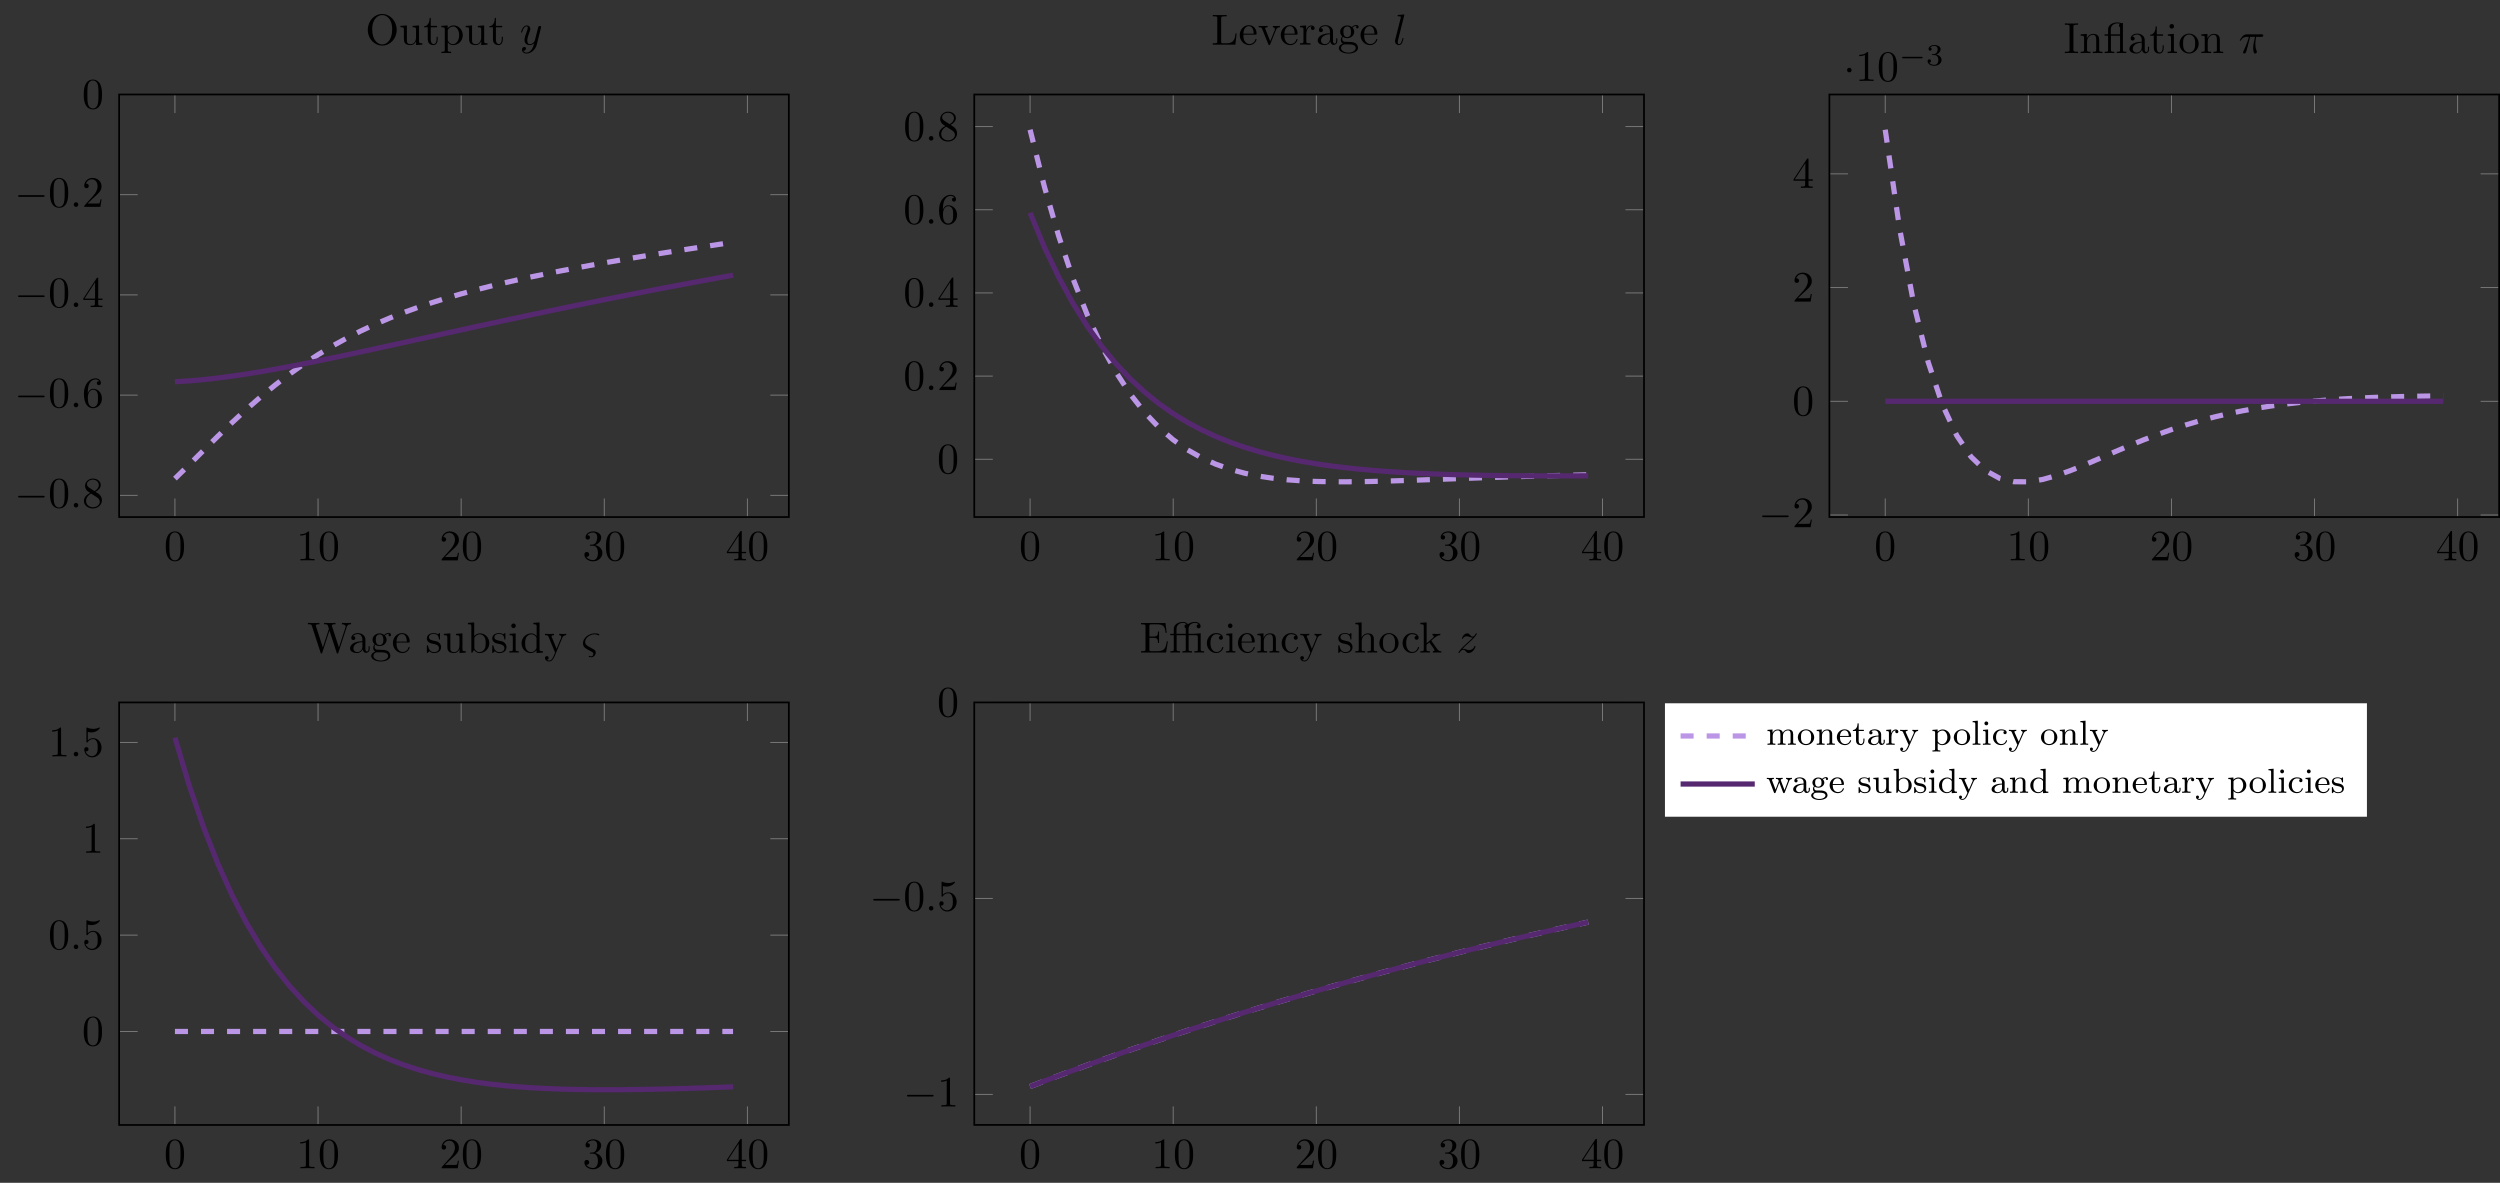 <?xml version="1.0" encoding="UTF-8"?>
<svg xmlns="http://www.w3.org/2000/svg" xmlns:xlink="http://www.w3.org/1999/xlink" width="573.343pt" height="271.255pt" viewBox="0 0 573.343 271.255" version="1.1">
<rect x="0" y="0" width="573.343" height="271.255" fill="#333333" stroke="none"/>
<defs>
<g>
<symbol overflow="visible" id="glyph0-0">
<path style="stroke:none;" d=""/>
</symbol>
<symbol overflow="visible" id="glyph0-1">
<path style="stroke:none;" d="M 4.578 -3.188 C 4.578 -3.984 4.531 -4.781 4.188 -5.516 C 3.734 -6.484 2.906 -6.641 2.5 -6.641 C 1.891 -6.641 1.172 -6.375 0.75 -5.453 C 0.438 -4.766 0.391 -3.984 0.391 -3.188 C 0.391 -2.438 0.422 -1.547 0.844 -0.781 C 1.266 0.016 2 0.219 2.484 0.219 C 3.016 0.219 3.781 0.016 4.219 -0.938 C 4.531 -1.625 4.578 -2.406 4.578 -3.188 Z M 2.484 0 C 2.094 0 1.5 -0.25 1.328 -1.203 C 1.219 -1.797 1.219 -2.719 1.219 -3.312 C 1.219 -3.953 1.219 -4.609 1.297 -5.141 C 1.484 -6.328 2.234 -6.422 2.484 -6.422 C 2.812 -6.422 3.469 -6.234 3.656 -5.25 C 3.766 -4.688 3.766 -3.938 3.766 -3.312 C 3.766 -2.562 3.766 -1.891 3.656 -1.25 C 3.5 -0.297 2.938 0 2.484 0 Z M 2.484 0 "/>
</symbol>
<symbol overflow="visible" id="glyph0-2">
<path style="stroke:none;" d="M 2.938 -6.375 C 2.938 -6.625 2.938 -6.641 2.703 -6.641 C 2.078 -6 1.203 -6 0.891 -6 L 0.891 -5.688 C 1.094 -5.688 1.672 -5.688 2.188 -5.953 L 2.188 -0.781 C 2.188 -0.422 2.156 -0.312 1.266 -0.312 L 0.953 -0.312 L 0.953 0 C 1.297 -0.031 2.156 -0.031 2.562 -0.031 C 2.953 -0.031 3.828 -0.031 4.172 0 L 4.172 -0.312 L 3.859 -0.312 C 2.953 -0.312 2.938 -0.422 2.938 -0.781 Z M 2.938 -6.375 "/>
</symbol>
<symbol overflow="visible" id="glyph0-3">
<path style="stroke:none;" d="M 1.266 -0.766 L 2.328 -1.797 C 3.875 -3.172 4.469 -3.703 4.469 -4.703 C 4.469 -5.844 3.578 -6.641 2.359 -6.641 C 1.234 -6.641 0.5 -5.719 0.5 -4.828 C 0.5 -4.281 1 -4.281 1.031 -4.281 C 1.203 -4.281 1.547 -4.391 1.547 -4.812 C 1.547 -5.062 1.359 -5.328 1.016 -5.328 C 0.938 -5.328 0.922 -5.328 0.891 -5.312 C 1.109 -5.969 1.656 -6.328 2.234 -6.328 C 3.141 -6.328 3.562 -5.516 3.562 -4.703 C 3.562 -3.906 3.078 -3.125 2.516 -2.5 L 0.609 -0.375 C 0.5 -0.266 0.5 -0.234 0.5 0 L 4.203 0 L 4.469 -1.734 L 4.234 -1.734 C 4.172 -1.438 4.109 -1 4 -0.844 C 3.938 -0.766 3.281 -0.766 3.062 -0.766 Z M 1.266 -0.766 "/>
</symbol>
<symbol overflow="visible" id="glyph0-4">
<path style="stroke:none;" d="M 2.891 -3.516 C 3.703 -3.781 4.281 -4.469 4.281 -5.266 C 4.281 -6.078 3.406 -6.641 2.453 -6.641 C 1.453 -6.641 0.688 -6.047 0.688 -5.281 C 0.688 -4.953 0.906 -4.766 1.203 -4.766 C 1.5 -4.766 1.703 -4.984 1.703 -5.281 C 1.703 -5.766 1.234 -5.766 1.094 -5.766 C 1.391 -6.266 2.047 -6.391 2.406 -6.391 C 2.828 -6.391 3.375 -6.172 3.375 -5.281 C 3.375 -5.156 3.344 -4.578 3.094 -4.141 C 2.797 -3.656 2.453 -3.625 2.203 -3.625 C 2.125 -3.609 1.891 -3.594 1.812 -3.594 C 1.734 -3.578 1.672 -3.562 1.672 -3.469 C 1.672 -3.359 1.734 -3.359 1.906 -3.359 L 2.344 -3.359 C 3.156 -3.359 3.531 -2.688 3.531 -1.703 C 3.531 -0.344 2.844 -0.062 2.406 -0.062 C 1.969 -0.062 1.219 -0.234 0.875 -0.812 C 1.219 -0.766 1.531 -0.984 1.531 -1.359 C 1.531 -1.719 1.266 -1.922 0.984 -1.922 C 0.734 -1.922 0.422 -1.781 0.422 -1.344 C 0.422 -0.438 1.344 0.219 2.438 0.219 C 3.656 0.219 4.562 -0.688 4.562 -1.703 C 4.562 -2.516 3.922 -3.297 2.891 -3.516 Z M 2.891 -3.516 "/>
</symbol>
<symbol overflow="visible" id="glyph0-5">
<path style="stroke:none;" d="M 2.938 -1.641 L 2.938 -0.781 C 2.938 -0.422 2.906 -0.312 2.172 -0.312 L 1.969 -0.312 L 1.969 0 C 2.375 -0.031 2.891 -0.031 3.312 -0.031 C 3.734 -0.031 4.25 -0.031 4.672 0 L 4.672 -0.312 L 4.453 -0.312 C 3.719 -0.312 3.703 -0.422 3.703 -0.781 L 3.703 -1.641 L 4.688 -1.641 L 4.688 -1.953 L 3.703 -1.953 L 3.703 -6.484 C 3.703 -6.688 3.703 -6.75 3.531 -6.75 C 3.453 -6.75 3.422 -6.75 3.344 -6.625 L 0.281 -1.953 L 0.281 -1.641 Z M 2.984 -1.953 L 0.562 -1.953 L 2.984 -5.672 Z M 2.984 -1.953 "/>
</symbol>
<symbol overflow="visible" id="glyph0-6">
<path style="stroke:none;" d="M 1.625 -4.562 C 1.172 -4.859 1.125 -5.188 1.125 -5.359 C 1.125 -5.969 1.781 -6.391 2.484 -6.391 C 3.203 -6.391 3.844 -5.875 3.844 -5.156 C 3.844 -4.578 3.453 -4.109 2.859 -3.766 Z M 3.078 -3.609 C 3.797 -3.984 4.281 -4.5 4.281 -5.156 C 4.281 -6.078 3.406 -6.641 2.5 -6.641 C 1.5 -6.641 0.688 -5.906 0.688 -4.969 C 0.688 -4.797 0.703 -4.344 1.125 -3.875 C 1.234 -3.766 1.609 -3.516 1.859 -3.344 C 1.281 -3.047 0.422 -2.5 0.422 -1.5 C 0.422 -0.453 1.438 0.219 2.484 0.219 C 3.609 0.219 4.562 -0.609 4.562 -1.672 C 4.562 -2.031 4.453 -2.484 4.062 -2.906 C 3.875 -3.109 3.719 -3.203 3.078 -3.609 Z M 2.078 -3.188 L 3.312 -2.406 C 3.594 -2.219 4.062 -1.922 4.062 -1.312 C 4.062 -0.578 3.312 -0.062 2.5 -0.062 C 1.641 -0.062 0.922 -0.672 0.922 -1.5 C 0.922 -2.078 1.234 -2.719 2.078 -3.188 Z M 2.078 -3.188 "/>
</symbol>
<symbol overflow="visible" id="glyph0-7">
<path style="stroke:none;" d="M 1.312 -3.266 L 1.312 -3.516 C 1.312 -6.031 2.547 -6.391 3.062 -6.391 C 3.297 -6.391 3.719 -6.328 3.938 -5.984 C 3.781 -5.984 3.391 -5.984 3.391 -5.547 C 3.391 -5.234 3.625 -5.078 3.844 -5.078 C 4 -5.078 4.312 -5.172 4.312 -5.562 C 4.312 -6.156 3.875 -6.641 3.047 -6.641 C 1.766 -6.641 0.422 -5.359 0.422 -3.156 C 0.422 -0.484 1.578 0.219 2.5 0.219 C 3.609 0.219 4.562 -0.719 4.562 -2.031 C 4.562 -3.297 3.672 -4.25 2.562 -4.25 C 1.891 -4.25 1.516 -3.75 1.312 -3.266 Z M 2.5 -0.062 C 1.875 -0.062 1.578 -0.656 1.516 -0.812 C 1.328 -1.281 1.328 -2.078 1.328 -2.25 C 1.328 -3.031 1.656 -4.031 2.547 -4.031 C 2.719 -4.031 3.172 -4.031 3.484 -3.406 C 3.656 -3.047 3.656 -2.531 3.656 -2.047 C 3.656 -1.562 3.656 -1.062 3.484 -0.703 C 3.188 -0.109 2.734 -0.062 2.5 -0.062 Z M 2.5 -0.062 "/>
</symbol>
<symbol overflow="visible" id="glyph0-8">
<path style="stroke:none;" d="M 7.188 -3.375 C 7.188 -5.406 5.688 -7.031 3.875 -7.031 C 2.078 -7.031 0.562 -5.438 0.562 -3.375 C 0.562 -1.328 2.094 0.219 3.875 0.219 C 5.688 0.219 7.188 -1.359 7.188 -3.375 Z M 3.875 -0.047 C 2.922 -0.047 1.578 -0.922 1.578 -3.516 C 1.578 -6.094 3.047 -6.781 3.875 -6.781 C 4.734 -6.781 6.156 -6.078 6.156 -3.516 C 6.156 -0.875 4.797 -0.047 3.875 -0.047 Z M 3.875 -0.047 "/>
</symbol>
<symbol overflow="visible" id="glyph0-9">
<path style="stroke:none;" d="M 3.891 -0.781 L 3.891 0.109 L 5.328 0 L 5.328 -0.312 C 4.641 -0.312 4.562 -0.375 4.562 -0.875 L 4.562 -4.406 L 3.094 -4.297 L 3.094 -3.984 C 3.781 -3.984 3.875 -3.922 3.875 -3.422 L 3.875 -1.656 C 3.875 -0.781 3.391 -0.109 2.656 -0.109 C 1.828 -0.109 1.781 -0.578 1.781 -1.094 L 1.781 -4.406 L 0.312 -4.297 L 0.312 -3.984 C 1.094 -3.984 1.094 -3.953 1.094 -3.078 L 1.094 -1.578 C 1.094 -0.797 1.094 0.109 2.609 0.109 C 3.172 0.109 3.609 -0.172 3.891 -0.781 Z M 3.891 -0.781 "/>
</symbol>
<symbol overflow="visible" id="glyph0-10">
<path style="stroke:none;" d="M 1.719 -3.984 L 3.156 -3.984 L 3.156 -4.297 L 1.719 -4.297 L 1.719 -6.125 L 1.469 -6.125 C 1.469 -5.312 1.172 -4.25 0.188 -4.203 L 0.188 -3.984 L 1.031 -3.984 L 1.031 -1.234 C 1.031 -0.016 1.969 0.109 2.328 0.109 C 3.031 0.109 3.312 -0.594 3.312 -1.234 L 3.312 -1.797 L 3.062 -1.797 L 3.062 -1.25 C 3.062 -0.516 2.766 -0.141 2.391 -0.141 C 1.719 -0.141 1.719 -1.047 1.719 -1.219 Z M 1.719 -3.984 "/>
</symbol>
<symbol overflow="visible" id="glyph0-11">
<path style="stroke:none;" d="M 1.719 -3.75 L 1.719 -4.406 L 0.281 -4.297 L 0.281 -3.984 C 0.984 -3.984 1.062 -3.922 1.062 -3.484 L 1.062 1.172 C 1.062 1.625 0.953 1.625 0.281 1.625 L 0.281 1.938 C 0.625 1.922 1.141 1.906 1.391 1.906 C 1.672 1.906 2.172 1.922 2.516 1.938 L 2.516 1.625 C 1.859 1.625 1.75 1.625 1.75 1.172 L 1.75 -0.594 C 1.797 -0.422 2.219 0.109 2.969 0.109 C 4.156 0.109 5.188 -0.875 5.188 -2.156 C 5.188 -3.422 4.234 -4.406 3.109 -4.406 C 2.328 -4.406 1.906 -3.969 1.719 -3.75 Z M 1.75 -1.141 L 1.75 -3.359 C 2.031 -3.875 2.516 -4.156 3.031 -4.156 C 3.766 -4.156 4.359 -3.281 4.359 -2.156 C 4.359 -0.953 3.672 -0.109 2.938 -0.109 C 2.531 -0.109 2.156 -0.312 1.891 -0.719 C 1.75 -0.922 1.75 -0.938 1.75 -1.141 Z M 1.75 -1.141 "/>
</symbol>
<symbol overflow="visible" id="glyph0-12">
<path style="stroke:none;" d="M 5.797 -2.578 L 5.547 -2.578 C 5.438 -1.562 5.297 -0.312 3.547 -0.312 L 2.734 -0.312 C 2.266 -0.312 2.25 -0.375 2.25 -0.703 L 2.25 -6.016 C 2.25 -6.359 2.25 -6.5 3.188 -6.5 L 3.516 -6.5 L 3.516 -6.812 C 3.156 -6.781 2.25 -6.781 1.844 -6.781 C 1.453 -6.781 0.672 -6.781 0.328 -6.812 L 0.328 -6.5 L 0.562 -6.5 C 1.328 -6.5 1.359 -6.391 1.359 -6.031 L 1.359 -0.781 C 1.359 -0.422 1.328 -0.312 0.562 -0.312 L 0.328 -0.312 L 0.328 0 L 5.516 0 Z M 5.797 -2.578 "/>
</symbol>
<symbol overflow="visible" id="glyph0-13">
<path style="stroke:none;" d="M 1.109 -2.516 C 1.172 -4 2.016 -4.25 2.359 -4.25 C 3.375 -4.25 3.484 -2.906 3.484 -2.516 Z M 1.109 -2.297 L 3.891 -2.297 C 4.109 -2.297 4.141 -2.297 4.141 -2.516 C 4.141 -3.5 3.594 -4.469 2.359 -4.469 C 1.203 -4.469 0.281 -3.438 0.281 -2.188 C 0.281 -0.859 1.328 0.109 2.469 0.109 C 3.688 0.109 4.141 -1 4.141 -1.188 C 4.141 -1.281 4.062 -1.312 4 -1.312 C 3.922 -1.312 3.891 -1.25 3.875 -1.172 C 3.531 -0.141 2.625 -0.141 2.531 -0.141 C 2.031 -0.141 1.641 -0.438 1.406 -0.812 C 1.109 -1.281 1.109 -1.938 1.109 -2.297 Z M 1.109 -2.297 "/>
</symbol>
<symbol overflow="visible" id="glyph0-14">
<path style="stroke:none;" d="M 4.141 -3.312 C 4.234 -3.547 4.406 -3.984 5.062 -3.984 L 5.062 -4.297 C 4.828 -4.281 4.547 -4.266 4.312 -4.266 C 4.078 -4.266 3.625 -4.281 3.453 -4.297 L 3.453 -3.984 C 3.812 -3.984 3.922 -3.75 3.922 -3.562 C 3.922 -3.469 3.906 -3.422 3.875 -3.312 L 2.844 -0.781 L 1.734 -3.562 C 1.672 -3.688 1.672 -3.703 1.672 -3.734 C 1.672 -3.984 2.062 -3.984 2.25 -3.984 L 2.25 -4.297 C 1.938 -4.281 1.391 -4.266 1.156 -4.266 C 0.891 -4.266 0.484 -4.281 0.188 -4.297 L 0.188 -3.984 C 0.812 -3.984 0.859 -3.922 0.984 -3.625 L 2.422 -0.078 C 2.484 0.062 2.5 0.109 2.625 0.109 C 2.766 0.109 2.797 0.016 2.844 -0.078 Z M 4.141 -3.312 "/>
</symbol>
<symbol overflow="visible" id="glyph0-15">
<path style="stroke:none;" d="M 1.672 -3.312 L 1.672 -4.406 L 0.281 -4.297 L 0.281 -3.984 C 0.984 -3.984 1.062 -3.922 1.062 -3.422 L 1.062 -0.75 C 1.062 -0.312 0.953 -0.312 0.281 -0.312 L 0.281 0 C 0.672 -0.016 1.141 -0.031 1.422 -0.031 C 1.812 -0.031 2.281 -0.031 2.688 0 L 2.688 -0.312 L 2.469 -0.312 C 1.734 -0.312 1.719 -0.422 1.719 -0.781 L 1.719 -2.312 C 1.719 -3.297 2.141 -4.188 2.891 -4.188 C 2.953 -4.188 2.984 -4.188 3 -4.172 C 2.969 -4.172 2.766 -4.047 2.766 -3.781 C 2.766 -3.516 2.984 -3.359 3.203 -3.359 C 3.375 -3.359 3.625 -3.484 3.625 -3.797 C 3.625 -4.109 3.312 -4.406 2.891 -4.406 C 2.156 -4.406 1.797 -3.734 1.672 -3.312 Z M 1.672 -3.312 "/>
</symbol>
<symbol overflow="visible" id="glyph0-16">
<path style="stroke:none;" d="M 3.312 -0.75 C 3.359 -0.359 3.625 0.062 4.094 0.062 C 4.312 0.062 4.922 -0.078 4.922 -0.891 L 4.922 -1.453 L 4.672 -1.453 L 4.672 -0.891 C 4.672 -0.312 4.422 -0.25 4.312 -0.25 C 3.984 -0.25 3.938 -0.703 3.938 -0.75 L 3.938 -2.734 C 3.938 -3.156 3.938 -3.547 3.578 -3.922 C 3.188 -4.312 2.688 -4.469 2.219 -4.469 C 1.391 -4.469 0.703 -4 0.703 -3.344 C 0.703 -3.047 0.906 -2.875 1.172 -2.875 C 1.453 -2.875 1.625 -3.078 1.625 -3.328 C 1.625 -3.453 1.578 -3.781 1.109 -3.781 C 1.391 -4.141 1.875 -4.25 2.188 -4.25 C 2.688 -4.25 3.25 -3.859 3.25 -2.969 L 3.25 -2.609 C 2.734 -2.578 2.047 -2.547 1.422 -2.25 C 0.672 -1.906 0.422 -1.391 0.422 -0.953 C 0.422 -0.141 1.391 0.109 2.016 0.109 C 2.672 0.109 3.125 -0.297 3.312 -0.75 Z M 3.25 -2.391 L 3.25 -1.391 C 3.25 -0.453 2.531 -0.109 2.078 -0.109 C 1.594 -0.109 1.188 -0.453 1.188 -0.953 C 1.188 -1.5 1.609 -2.328 3.25 -2.391 Z M 3.25 -2.391 "/>
</symbol>
<symbol overflow="visible" id="glyph0-17">
<path style="stroke:none;" d="M 2.219 -1.719 C 1.344 -1.719 1.344 -2.719 1.344 -2.938 C 1.344 -3.203 1.359 -3.531 1.5 -3.781 C 1.578 -3.891 1.812 -4.172 2.219 -4.172 C 3.078 -4.172 3.078 -3.188 3.078 -2.953 C 3.078 -2.688 3.078 -2.359 2.922 -2.109 C 2.844 -2 2.609 -1.719 2.219 -1.719 Z M 1.062 -1.328 C 1.062 -1.359 1.062 -1.594 1.219 -1.797 C 1.609 -1.516 2.031 -1.484 2.219 -1.484 C 3.141 -1.484 3.828 -2.172 3.828 -2.938 C 3.828 -3.312 3.672 -3.672 3.422 -3.906 C 3.781 -4.25 4.141 -4.297 4.312 -4.297 C 4.344 -4.297 4.391 -4.297 4.422 -4.281 C 4.312 -4.25 4.25 -4.141 4.25 -4.016 C 4.25 -3.844 4.391 -3.734 4.547 -3.734 C 4.641 -3.734 4.828 -3.797 4.828 -4.031 C 4.828 -4.203 4.719 -4.516 4.328 -4.516 C 4.125 -4.516 3.688 -4.453 3.266 -4.047 C 2.844 -4.375 2.438 -4.406 2.219 -4.406 C 1.281 -4.406 0.594 -3.719 0.594 -2.953 C 0.594 -2.516 0.812 -2.141 1.062 -1.922 C 0.938 -1.781 0.75 -1.453 0.75 -1.094 C 0.75 -0.781 0.891 -0.406 1.203 -0.203 C 0.594 -0.047 0.281 0.391 0.281 0.781 C 0.281 1.5 1.266 2.047 2.484 2.047 C 3.656 2.047 4.688 1.547 4.688 0.766 C 4.688 0.422 4.562 -0.094 4.047 -0.375 C 3.516 -0.641 2.938 -0.641 2.328 -0.641 C 2.078 -0.641 1.656 -0.641 1.578 -0.656 C 1.266 -0.703 1.062 -1 1.062 -1.328 Z M 2.5 1.828 C 1.484 1.828 0.797 1.312 0.797 0.781 C 0.797 0.328 1.172 -0.047 1.609 -0.062 L 2.203 -0.062 C 3.062 -0.062 4.172 -0.062 4.172 0.781 C 4.172 1.328 3.469 1.828 2.5 1.828 Z M 2.5 1.828 "/>
</symbol>
<symbol overflow="visible" id="glyph0-18">
<path style="stroke:none;" d="M 2.25 -6.031 C 2.25 -6.391 2.266 -6.5 3.062 -6.5 L 3.312 -6.5 L 3.312 -6.812 C 2.969 -6.781 2.188 -6.781 1.797 -6.781 C 1.422 -6.781 0.625 -6.781 0.281 -6.812 L 0.281 -6.5 L 0.531 -6.5 C 1.328 -6.5 1.359 -6.391 1.359 -6.031 L 1.359 -0.781 C 1.359 -0.422 1.328 -0.312 0.531 -0.312 L 0.281 -0.312 L 0.281 0 C 0.625 -0.031 1.422 -0.031 1.797 -0.031 C 2.188 -0.031 2.969 -0.031 3.312 0 L 3.312 -0.312 L 3.062 -0.312 C 2.266 -0.312 2.25 -0.422 2.25 -0.781 Z M 2.25 -6.031 "/>
</symbol>
<symbol overflow="visible" id="glyph0-19">
<path style="stroke:none;" d="M 1.094 -3.422 L 1.094 -0.75 C 1.094 -0.312 0.984 -0.312 0.312 -0.312 L 0.312 0 C 0.672 -0.016 1.172 -0.031 1.453 -0.031 C 1.703 -0.031 2.219 -0.016 2.562 0 L 2.562 -0.312 C 1.891 -0.312 1.781 -0.312 1.781 -0.75 L 1.781 -2.594 C 1.781 -3.625 2.5 -4.188 3.125 -4.188 C 3.766 -4.188 3.875 -3.656 3.875 -3.078 L 3.875 -0.75 C 3.875 -0.312 3.766 -0.312 3.094 -0.312 L 3.094 0 C 3.438 -0.016 3.953 -0.031 4.219 -0.031 C 4.469 -0.031 5 -0.016 5.328 0 L 5.328 -0.312 C 4.812 -0.312 4.562 -0.312 4.562 -0.609 L 4.562 -2.516 C 4.562 -3.375 4.562 -3.672 4.25 -4.031 C 4.109 -4.203 3.781 -4.406 3.203 -4.406 C 2.469 -4.406 2 -3.984 1.719 -3.359 L 1.719 -4.406 L 0.312 -4.297 L 0.312 -3.984 C 1.016 -3.984 1.094 -3.922 1.094 -3.422 Z M 1.094 -3.422 "/>
</symbol>
<symbol overflow="visible" id="glyph0-20">
<path style="stroke:none;" d="M 3.812 -3.984 L 3.812 -0.75 C 3.812 -0.312 3.703 -0.312 3.047 -0.312 L 3.047 0 C 3.375 -0.016 3.891 -0.031 4.141 -0.031 C 4.391 -0.031 4.891 -0.016 5.25 0 L 5.25 -0.312 C 4.578 -0.312 4.469 -0.312 4.469 -0.75 L 4.469 -6.922 L 4.109 -6.859 C 4.078 -6.859 4.062 -6.875 4.031 -6.891 C 3.703 -7.031 3.297 -7.031 3.188 -7.031 C 2.141 -7.031 1.062 -6.469 1.062 -5.438 L 1.062 -4.297 L 0.266 -4.297 L 0.266 -3.984 L 1.062 -3.984 L 1.062 -0.75 C 1.062 -0.312 0.953 -0.312 0.281 -0.312 L 0.281 0 C 0.609 -0.016 1.141 -0.031 1.391 -0.031 C 1.641 -0.031 2.125 -0.016 2.5 0 L 2.5 -0.312 C 1.828 -0.312 1.719 -0.312 1.719 -0.75 L 1.719 -3.984 Z M 3.812 -4.297 L 1.688 -4.297 L 1.688 -5.422 C 1.688 -6.344 2.438 -6.812 3.188 -6.812 C 3.266 -6.812 3.531 -6.812 3.812 -6.719 C 3.734 -6.672 3.562 -6.578 3.562 -6.312 C 3.562 -6.141 3.656 -5.984 3.812 -5.938 Z M 3.812 -4.297 "/>
</symbol>
<symbol overflow="visible" id="glyph0-21">
<path style="stroke:none;" d="M 1.766 -4.406 L 0.375 -4.297 L 0.375 -3.984 C 1.016 -3.984 1.109 -3.922 1.109 -3.438 L 1.109 -0.75 C 1.109 -0.312 1 -0.312 0.328 -0.312 L 0.328 0 C 0.641 -0.016 1.188 -0.031 1.422 -0.031 C 1.781 -0.031 2.125 -0.016 2.469 0 L 2.469 -0.312 C 1.797 -0.312 1.766 -0.359 1.766 -0.75 Z M 1.797 -6.141 C 1.797 -6.453 1.562 -6.672 1.281 -6.672 C 0.969 -6.672 0.75 -6.406 0.75 -6.141 C 0.75 -5.875 0.969 -5.609 1.281 -5.609 C 1.562 -5.609 1.797 -5.828 1.797 -6.141 Z M 1.797 -6.141 "/>
</symbol>
<symbol overflow="visible" id="glyph0-22">
<path style="stroke:none;" d="M 4.688 -2.141 C 4.688 -3.406 3.703 -4.469 2.5 -4.469 C 1.25 -4.469 0.281 -3.375 0.281 -2.141 C 0.281 -0.844 1.312 0.109 2.484 0.109 C 3.688 0.109 4.688 -0.875 4.688 -2.141 Z M 2.5 -0.141 C 2.062 -0.141 1.625 -0.344 1.359 -0.812 C 1.109 -1.25 1.109 -1.859 1.109 -2.219 C 1.109 -2.609 1.109 -3.141 1.344 -3.578 C 1.609 -4.031 2.078 -4.25 2.484 -4.25 C 2.922 -4.25 3.344 -4.031 3.609 -3.594 C 3.875 -3.172 3.875 -2.594 3.875 -2.219 C 3.875 -1.859 3.875 -1.312 3.656 -0.875 C 3.422 -0.422 2.984 -0.141 2.5 -0.141 Z M 2.5 -0.141 "/>
</symbol>
<symbol overflow="visible" id="glyph0-23">
<path style="stroke:none;" d="M 4.469 -2 C 4.469 -3.188 3.656 -4.188 2.578 -4.188 C 2.109 -4.188 1.672 -4.031 1.312 -3.672 L 1.312 -5.625 C 1.516 -5.562 1.844 -5.5 2.156 -5.5 C 3.391 -5.5 4.094 -6.406 4.094 -6.531 C 4.094 -6.594 4.062 -6.641 3.984 -6.641 C 3.984 -6.641 3.953 -6.641 3.906 -6.609 C 3.703 -6.516 3.219 -6.312 2.547 -6.312 C 2.156 -6.312 1.688 -6.391 1.219 -6.594 C 1.141 -6.625 1.125 -6.625 1.109 -6.625 C 1 -6.625 1 -6.547 1 -6.391 L 1 -3.438 C 1 -3.266 1 -3.188 1.141 -3.188 C 1.219 -3.188 1.234 -3.203 1.281 -3.266 C 1.391 -3.422 1.75 -3.969 2.562 -3.969 C 3.078 -3.969 3.328 -3.516 3.406 -3.328 C 3.562 -2.953 3.594 -2.578 3.594 -2.078 C 3.594 -1.719 3.594 -1.125 3.344 -0.703 C 3.109 -0.312 2.734 -0.062 2.281 -0.062 C 1.562 -0.062 0.984 -0.594 0.812 -1.172 C 0.844 -1.172 0.875 -1.156 0.984 -1.156 C 1.312 -1.156 1.484 -1.406 1.484 -1.641 C 1.484 -1.891 1.312 -2.141 0.984 -2.141 C 0.844 -2.141 0.5 -2.062 0.5 -1.609 C 0.5 -0.75 1.188 0.219 2.297 0.219 C 3.453 0.219 4.469 -0.734 4.469 -2 Z M 4.469 -2 "/>
</symbol>
<symbol overflow="visible" id="glyph0-24">
<path style="stroke:none;" d="M 9.062 -5.828 C 9.234 -6.406 9.672 -6.5 10.062 -6.5 L 10.062 -6.812 C 9.766 -6.781 9.453 -6.781 9.156 -6.781 C 8.859 -6.781 8.219 -6.797 7.969 -6.812 L 7.969 -6.5 C 8.641 -6.484 8.828 -6.156 8.828 -5.969 C 8.828 -5.906 8.797 -5.828 8.781 -5.766 L 7.281 -1.172 L 5.688 -6.047 C 5.688 -6.094 5.656 -6.156 5.656 -6.203 C 5.656 -6.5 6.234 -6.5 6.5 -6.5 L 6.5 -6.812 C 6.141 -6.781 5.469 -6.781 5.078 -6.781 C 4.703 -6.781 4.281 -6.797 3.875 -6.812 L 3.875 -6.5 C 4.438 -6.5 4.641 -6.5 4.766 -6.141 L 4.984 -5.438 L 3.594 -1.172 L 2 -6.078 C 1.984 -6.094 1.969 -6.172 1.969 -6.203 C 1.969 -6.5 2.547 -6.5 2.812 -6.5 L 2.812 -6.812 C 2.453 -6.781 1.781 -6.781 1.391 -6.781 C 1.016 -6.781 0.594 -6.797 0.172 -6.812 L 0.172 -6.5 C 0.922 -6.5 0.969 -6.453 1.094 -6.078 L 3.078 0.031 C 3.109 0.125 3.141 0.219 3.266 0.219 C 3.406 0.219 3.422 0.156 3.469 0.016 L 5.109 -5.047 L 6.766 0.031 C 6.797 0.125 6.828 0.219 6.953 0.219 C 7.094 0.219 7.125 0.156 7.156 0.016 Z M 9.062 -5.828 "/>
</symbol>
<symbol overflow="visible" id="glyph0-25">
<path style="stroke:none;" d="M 2.078 -1.938 C 2.297 -1.891 3.109 -1.734 3.109 -1.016 C 3.109 -0.516 2.766 -0.109 1.984 -0.109 C 1.141 -0.109 0.781 -0.672 0.594 -1.531 C 0.562 -1.656 0.562 -1.688 0.453 -1.688 C 0.328 -1.688 0.328 -1.625 0.328 -1.453 L 0.328 -0.125 C 0.328 0.047 0.328 0.109 0.438 0.109 C 0.484 0.109 0.5 0.094 0.688 -0.094 C 0.703 -0.109 0.703 -0.125 0.891 -0.312 C 1.328 0.094 1.781 0.109 1.984 0.109 C 3.125 0.109 3.594 -0.562 3.594 -1.281 C 3.594 -1.797 3.297 -2.109 3.172 -2.219 C 2.844 -2.547 2.453 -2.625 2.031 -2.703 C 1.469 -2.812 0.812 -2.938 0.812 -3.516 C 0.812 -3.875 1.062 -4.281 1.922 -4.281 C 3.016 -4.281 3.078 -3.375 3.094 -3.078 C 3.094 -2.984 3.188 -2.984 3.203 -2.984 C 3.344 -2.984 3.344 -3.031 3.344 -3.219 L 3.344 -4.234 C 3.344 -4.391 3.344 -4.469 3.234 -4.469 C 3.188 -4.469 3.156 -4.469 3.031 -4.344 C 3 -4.312 2.906 -4.219 2.859 -4.188 C 2.484 -4.469 2.078 -4.469 1.922 -4.469 C 0.703 -4.469 0.328 -3.797 0.328 -3.234 C 0.328 -2.891 0.484 -2.609 0.75 -2.391 C 1.078 -2.141 1.359 -2.078 2.078 -1.938 Z M 2.078 -1.938 "/>
</symbol>
<symbol overflow="visible" id="glyph0-26">
<path style="stroke:none;" d="M 1.719 -3.766 L 1.719 -6.922 L 0.281 -6.812 L 0.281 -6.5 C 0.984 -6.5 1.062 -6.438 1.062 -5.938 L 1.062 0 L 1.312 0 C 1.312 -0.016 1.391 -0.156 1.672 -0.625 C 1.812 -0.391 2.234 0.109 2.969 0.109 C 4.156 0.109 5.188 -0.875 5.188 -2.156 C 5.188 -3.422 4.219 -4.406 3.078 -4.406 C 2.297 -4.406 1.875 -3.938 1.719 -3.766 Z M 1.75 -1.141 L 1.75 -3.188 C 1.75 -3.375 1.75 -3.391 1.859 -3.547 C 2.25 -4.109 2.797 -4.188 3.031 -4.188 C 3.484 -4.188 3.844 -3.922 4.078 -3.547 C 4.344 -3.141 4.359 -2.578 4.359 -2.156 C 4.359 -1.797 4.344 -1.203 4.062 -0.75 C 3.844 -0.438 3.469 -0.109 2.938 -0.109 C 2.484 -0.109 2.125 -0.344 1.891 -0.719 C 1.75 -0.922 1.75 -0.953 1.75 -1.141 Z M 1.75 -1.141 "/>
</symbol>
<symbol overflow="visible" id="glyph0-27">
<path style="stroke:none;" d="M 3.781 -0.547 L 3.781 0.109 L 5.25 0 L 5.25 -0.312 C 4.562 -0.312 4.469 -0.375 4.469 -0.875 L 4.469 -6.922 L 3.047 -6.812 L 3.047 -6.5 C 3.734 -6.5 3.812 -6.438 3.812 -5.938 L 3.812 -3.781 C 3.531 -4.141 3.094 -4.406 2.562 -4.406 C 1.391 -4.406 0.344 -3.422 0.344 -2.141 C 0.344 -0.875 1.312 0.109 2.453 0.109 C 3.094 0.109 3.531 -0.234 3.781 -0.547 Z M 3.781 -3.219 L 3.781 -1.172 C 3.781 -1 3.781 -0.984 3.672 -0.812 C 3.375 -0.328 2.938 -0.109 2.5 -0.109 C 2.047 -0.109 1.688 -0.375 1.453 -0.75 C 1.203 -1.156 1.172 -1.719 1.172 -2.141 C 1.172 -2.5 1.188 -3.094 1.469 -3.547 C 1.688 -3.859 2.062 -4.188 2.609 -4.188 C 2.953 -4.188 3.375 -4.031 3.672 -3.594 C 3.781 -3.422 3.781 -3.406 3.781 -3.219 Z M 3.781 -3.219 "/>
</symbol>
<symbol overflow="visible" id="glyph0-28">
<path style="stroke:none;" d="M 4.141 -3.344 C 4.391 -3.984 4.906 -3.984 5.062 -3.984 L 5.062 -4.297 C 4.828 -4.281 4.547 -4.266 4.312 -4.266 C 4.141 -4.266 3.672 -4.281 3.453 -4.297 L 3.453 -3.984 C 3.766 -3.984 3.922 -3.812 3.922 -3.562 C 3.922 -3.453 3.906 -3.438 3.859 -3.312 L 2.844 -0.875 L 1.75 -3.547 C 1.703 -3.656 1.688 -3.688 1.688 -3.734 C 1.688 -3.984 2.047 -3.984 2.25 -3.984 L 2.25 -4.297 C 1.984 -4.281 1.328 -4.266 1.156 -4.266 C 0.891 -4.266 0.484 -4.281 0.188 -4.297 L 0.188 -3.984 C 0.672 -3.984 0.859 -3.984 1 -3.641 L 2.5 0 C 2.438 0.125 2.297 0.453 2.25 0.594 C 2.031 1.141 1.75 1.828 1.109 1.828 C 1.062 1.828 0.828 1.828 0.641 1.641 C 0.953 1.609 1.031 1.391 1.031 1.219 C 1.031 0.969 0.844 0.812 0.609 0.812 C 0.406 0.812 0.188 0.938 0.188 1.234 C 0.188 1.688 0.609 2.047 1.109 2.047 C 1.734 2.047 2.141 1.469 2.375 0.906 Z M 4.141 -3.344 "/>
</symbol>
<symbol overflow="visible" id="glyph0-29">
<path style="stroke:none;" d="M 1.359 -0.781 C 1.359 -0.422 1.328 -0.312 0.562 -0.312 L 0.328 -0.312 L 0.328 0 L 6.078 0 L 6.5 -2.578 L 6.25 -2.578 C 6 -1.031 5.766 -0.312 4.062 -0.312 L 2.734 -0.312 C 2.266 -0.312 2.25 -0.375 2.25 -0.703 L 2.25 -3.375 L 3.141 -3.375 C 4.109 -3.375 4.219 -3.047 4.219 -2.203 L 4.469 -2.203 L 4.469 -4.844 L 4.219 -4.844 C 4.219 -3.984 4.109 -3.672 3.141 -3.672 L 2.25 -3.672 L 2.25 -6.078 C 2.25 -6.406 2.266 -6.469 2.734 -6.469 L 4.016 -6.469 C 5.547 -6.469 5.812 -5.922 5.969 -4.531 L 6.219 -4.531 L 5.938 -6.781 L 0.328 -6.781 L 0.328 -6.469 L 0.562 -6.469 C 1.328 -6.469 1.359 -6.359 1.359 -6 Z M 1.359 -0.781 "/>
</symbol>
<symbol overflow="visible" id="glyph0-30">
<path style="stroke:none;" d="M 6.047 -3.984 C 6.516 -3.984 6.578 -3.859 6.578 -3.453 L 6.578 -0.75 C 6.578 -0.312 6.469 -0.312 5.797 -0.312 L 5.797 0 C 6.125 -0.016 6.656 -0.031 6.906 -0.031 C 7.156 -0.031 7.641 -0.016 8.016 0 L 8.016 -0.312 C 7.344 -0.312 7.234 -0.312 7.234 -0.75 L 7.234 -4.422 L 6.844 -4.391 C 6.359 -4.344 6.281 -4.344 5.797 -4.312 C 5.781 -4.297 5.766 -4.297 5.625 -4.297 L 4.453 -4.297 L 4.453 -5.422 C 4.453 -6.406 5.297 -6.812 5.922 -6.812 C 6.219 -6.812 6.578 -6.703 6.781 -6.484 C 6.375 -6.453 6.312 -6.188 6.312 -6.016 C 6.312 -5.688 6.562 -5.562 6.766 -5.562 C 6.984 -5.562 7.219 -5.719 7.219 -6.016 C 7.219 -6.609 6.672 -7.031 5.938 -7.031 C 5.047 -7.031 4.484 -6.625 4.312 -6.484 C 4.078 -6.828 3.656 -7.031 3.156 -7.031 C 2.219 -7.031 1.062 -6.516 1.062 -5.438 L 1.062 -4.297 L 0.266 -4.297 L 0.266 -3.984 L 1.062 -3.984 L 1.062 -0.75 C 1.062 -0.312 0.953 -0.312 0.281 -0.312 L 0.281 0 C 0.609 -0.016 1.141 -0.031 1.391 -0.031 C 1.641 -0.031 2.125 -0.016 2.5 0 L 2.5 -0.312 C 1.828 -0.312 1.719 -0.312 1.719 -0.75 L 1.719 -3.984 L 3.812 -3.984 L 3.812 -0.75 C 3.812 -0.312 3.703 -0.312 3.047 -0.312 L 3.047 0 C 3.375 -0.016 3.891 -0.031 4.141 -0.031 C 4.391 -0.031 4.891 -0.016 5.25 0 L 5.25 -0.312 C 4.578 -0.312 4.469 -0.312 4.469 -0.75 L 4.469 -3.984 Z M 3.812 -4.297 L 1.688 -4.297 L 1.688 -5.422 C 1.688 -6.422 2.547 -6.812 3.141 -6.812 C 3.375 -6.812 3.734 -6.766 4 -6.484 C 3.609 -6.453 3.516 -6.219 3.516 -6.016 C 3.516 -5.797 3.641 -5.641 3.812 -5.594 Z M 3.812 -4.297 "/>
</symbol>
<symbol overflow="visible" id="glyph0-31">
<path style="stroke:none;" d="M 1.172 -2.172 C 1.172 -3.797 1.984 -4.219 2.516 -4.219 C 2.609 -4.219 3.234 -4.203 3.578 -3.844 C 3.172 -3.812 3.109 -3.516 3.109 -3.391 C 3.109 -3.125 3.297 -2.938 3.562 -2.938 C 3.828 -2.938 4.031 -3.094 4.031 -3.406 C 4.031 -4.078 3.266 -4.469 2.5 -4.469 C 1.25 -4.469 0.344 -3.391 0.344 -2.156 C 0.344 -0.875 1.328 0.109 2.484 0.109 C 3.812 0.109 4.141 -1.094 4.141 -1.188 C 4.141 -1.281 4.031 -1.281 4 -1.281 C 3.922 -1.281 3.891 -1.25 3.875 -1.188 C 3.594 -0.266 2.938 -0.141 2.578 -0.141 C 2.047 -0.141 1.172 -0.562 1.172 -2.172 Z M 1.172 -2.172 "/>
</symbol>
<symbol overflow="visible" id="glyph0-32">
<path style="stroke:none;" d="M 1.094 -0.75 C 1.094 -0.312 0.984 -0.312 0.312 -0.312 L 0.312 0 C 0.672 -0.016 1.172 -0.031 1.453 -0.031 C 1.703 -0.031 2.219 -0.016 2.562 0 L 2.562 -0.312 C 1.891 -0.312 1.781 -0.312 1.781 -0.75 L 1.781 -2.594 C 1.781 -3.625 2.5 -4.188 3.125 -4.188 C 3.766 -4.188 3.875 -3.656 3.875 -3.078 L 3.875 -0.75 C 3.875 -0.312 3.766 -0.312 3.094 -0.312 L 3.094 0 C 3.438 -0.016 3.953 -0.031 4.219 -0.031 C 4.469 -0.031 5 -0.016 5.328 0 L 5.328 -0.312 C 4.812 -0.312 4.562 -0.312 4.562 -0.609 L 4.562 -2.516 C 4.562 -3.375 4.562 -3.672 4.25 -4.031 C 4.109 -4.203 3.781 -4.406 3.203 -4.406 C 2.359 -4.406 1.922 -3.812 1.75 -3.422 L 1.75 -6.922 L 0.312 -6.812 L 0.312 -6.5 C 1.016 -6.5 1.094 -6.438 1.094 -5.938 Z M 1.094 -0.75 "/>
</symbol>
<symbol overflow="visible" id="glyph0-33">
<path style="stroke:none;" d="M 1.062 -0.75 C 1.062 -0.312 0.953 -0.312 0.281 -0.312 L 0.281 0 C 0.609 -0.016 1.078 -0.031 1.359 -0.031 C 1.672 -0.031 2.062 -0.016 2.469 0 L 2.469 -0.312 C 1.797 -0.312 1.688 -0.312 1.688 -0.75 L 1.688 -1.781 L 2.328 -2.328 C 3.094 -1.281 3.516 -0.719 3.516 -0.531 C 3.516 -0.344 3.344 -0.312 3.156 -0.312 L 3.156 0 C 3.422 -0.016 4.016 -0.031 4.234 -0.031 C 4.516 -0.031 4.812 -0.016 5.094 0 L 5.094 -0.312 C 4.719 -0.312 4.5 -0.312 4.125 -0.844 L 2.859 -2.625 C 2.844 -2.641 2.797 -2.703 2.797 -2.734 C 2.797 -2.766 3.516 -3.375 3.609 -3.453 C 4.234 -3.953 4.656 -3.984 4.859 -3.984 L 4.859 -4.297 C 4.578 -4.266 4.453 -4.266 4.172 -4.266 C 3.812 -4.266 3.188 -4.281 3.047 -4.297 L 3.047 -3.984 C 3.234 -3.984 3.344 -3.875 3.344 -3.734 C 3.344 -3.531 3.203 -3.422 3.125 -3.344 L 1.719 -2.141 L 1.719 -6.922 L 0.281 -6.812 L 0.281 -6.5 C 0.984 -6.5 1.062 -6.438 1.062 -5.938 Z M 1.062 -0.75 "/>
</symbol>
<symbol overflow="visible" id="glyph1-0">
<path style="stroke:none;" d=""/>
</symbol>
<symbol overflow="visible" id="glyph1-1">
<path style="stroke:none;" d="M 6.562 -2.297 C 6.734 -2.297 6.922 -2.297 6.922 -2.5 C 6.922 -2.688 6.734 -2.688 6.562 -2.688 L 1.172 -2.688 C 1 -2.688 0.828 -2.688 0.828 -2.5 C 0.828 -2.297 1 -2.297 1.172 -2.297 Z M 6.562 -2.297 "/>
</symbol>
<symbol overflow="visible" id="glyph1-2">
<path style="stroke:none;" d="M 1.906 -2.5 C 1.906 -2.781 1.672 -3.016 1.391 -3.016 C 1.094 -3.016 0.859 -2.781 0.859 -2.5 C 0.859 -2.203 1.094 -1.969 1.391 -1.969 C 1.672 -1.969 1.906 -2.203 1.906 -2.5 Z M 1.906 -2.5 "/>
</symbol>
<symbol overflow="visible" id="glyph2-0">
<path style="stroke:none;" d=""/>
</symbol>
<symbol overflow="visible" id="glyph2-1">
<path style="stroke:none;" d="M 1.906 -0.531 C 1.906 -0.812 1.672 -1.062 1.391 -1.062 C 1.094 -1.062 0.859 -0.812 0.859 -0.531 C 0.859 -0.234 1.094 0 1.391 0 C 1.672 0 1.906 -0.234 1.906 -0.531 Z M 1.906 -0.531 "/>
</symbol>
<symbol overflow="visible" id="glyph2-2">
<path style="stroke:none;" d="M 4.844 -3.797 C 4.891 -3.938 4.891 -3.953 4.891 -4.031 C 4.891 -4.203 4.75 -4.297 4.594 -4.297 C 4.5 -4.297 4.344 -4.234 4.25 -4.094 C 4.234 -4.031 4.141 -3.734 4.109 -3.547 C 4.031 -3.297 3.969 -3.016 3.906 -2.75 L 3.453 -0.953 C 3.422 -0.812 2.984 -0.109 2.328 -0.109 C 1.828 -0.109 1.719 -0.547 1.719 -0.922 C 1.719 -1.375 1.891 -2 2.219 -2.875 C 2.375 -3.281 2.422 -3.391 2.422 -3.594 C 2.422 -4.031 2.109 -4.406 1.609 -4.406 C 0.656 -4.406 0.297 -2.953 0.297 -2.875 C 0.297 -2.766 0.391 -2.766 0.406 -2.766 C 0.516 -2.766 0.516 -2.797 0.562 -2.953 C 0.844 -3.891 1.234 -4.188 1.578 -4.188 C 1.656 -4.188 1.828 -4.188 1.828 -3.875 C 1.828 -3.625 1.719 -3.359 1.656 -3.172 C 1.25 -2.109 1.078 -1.547 1.078 -1.078 C 1.078 -0.188 1.703 0.109 2.297 0.109 C 2.688 0.109 3.016 -0.062 3.297 -0.344 C 3.172 0.172 3.047 0.672 2.656 1.203 C 2.391 1.531 2.016 1.828 1.562 1.828 C 1.422 1.828 0.969 1.797 0.797 1.406 C 0.953 1.406 1.094 1.406 1.219 1.281 C 1.328 1.203 1.422 1.062 1.422 0.875 C 1.422 0.562 1.156 0.531 1.062 0.531 C 0.828 0.531 0.5 0.688 0.5 1.172 C 0.5 1.672 0.938 2.047 1.562 2.047 C 2.578 2.047 3.609 1.141 3.891 0.016 Z M 4.844 -3.797 "/>
</symbol>
<symbol overflow="visible" id="glyph2-3">
<path style="stroke:none;" d="M 2.578 -6.812 C 2.578 -6.812 2.578 -6.922 2.438 -6.922 C 2.219 -6.922 1.484 -6.844 1.219 -6.812 C 1.141 -6.812 1.031 -6.797 1.031 -6.609 C 1.031 -6.5 1.141 -6.5 1.281 -6.5 C 1.766 -6.5 1.781 -6.406 1.781 -6.328 L 1.75 -6.125 L 0.484 -1.141 C 0.453 -1.031 0.438 -0.969 0.438 -0.812 C 0.438 -0.234 0.875 0.109 1.344 0.109 C 1.672 0.109 1.922 -0.094 2.094 -0.453 C 2.266 -0.828 2.391 -1.406 2.391 -1.422 C 2.391 -1.531 2.297 -1.531 2.266 -1.531 C 2.172 -1.531 2.156 -1.484 2.141 -1.344 C 1.969 -0.703 1.781 -0.109 1.375 -0.109 C 1.078 -0.109 1.078 -0.422 1.078 -0.562 C 1.078 -0.812 1.094 -0.859 1.141 -1.047 Z M 2.578 -6.812 "/>
</symbol>
<symbol overflow="visible" id="glyph2-4">
<path style="stroke:none;" d="M 2.641 -3.719 L 3.766 -3.719 C 3.438 -2.25 3.344 -1.812 3.344 -1.141 C 3.344 -1 3.344 -0.734 3.422 -0.391 C 3.531 0.047 3.641 0.109 3.781 0.109 C 3.984 0.109 4.203 -0.062 4.203 -0.266 C 4.203 -0.328 4.203 -0.344 4.141 -0.484 C 3.844 -1.203 3.844 -1.859 3.844 -2.141 C 3.844 -2.656 3.922 -3.203 4.031 -3.719 L 5.156 -3.719 C 5.297 -3.719 5.656 -3.719 5.656 -4.062 C 5.656 -4.297 5.438 -4.297 5.25 -4.297 L 1.906 -4.297 C 1.688 -4.297 1.312 -4.297 0.875 -3.828 C 0.531 -3.438 0.266 -2.984 0.266 -2.938 C 0.266 -2.922 0.266 -2.828 0.391 -2.828 C 0.469 -2.828 0.484 -2.875 0.547 -2.953 C 1.031 -3.719 1.609 -3.719 1.812 -3.719 L 2.375 -3.719 C 2.062 -2.516 1.531 -1.312 1.109 -0.406 C 1.031 -0.25 1.031 -0.234 1.031 -0.156 C 1.031 0.031 1.188 0.109 1.312 0.109 C 1.609 0.109 1.688 -0.172 1.812 -0.531 C 1.953 -1 1.953 -1.016 2.078 -1.516 Z M 2.641 -3.719 "/>
</symbol>
<symbol overflow="visible" id="glyph2-5">
<path style="stroke:none;" d="M 2.297 -0.203 C 2.516 -0.078 2.688 0.016 2.688 0.328 C 2.688 0.578 2.516 0.859 2.234 0.859 C 2.172 0.859 2 0.844 1.828 0.766 C 1.797 0.75 1.766 0.75 1.734 0.75 C 1.688 0.75 1.625 0.781 1.625 0.844 C 1.625 1 2.078 1.078 2.234 1.078 C 2.797 1.078 3.25 0.531 3.25 0 C 3.25 -0.5 3.016 -0.625 2.266 -1.031 L 1.609 -1.391 C 1.25 -1.609 0.828 -1.828 0.828 -2.453 C 0.828 -3.359 1.906 -4.188 2.984 -4.188 C 3.203 -4.188 3.406 -4.156 3.766 -4 C 3.844 -3.953 3.875 -3.938 3.906 -3.938 C 3.984 -3.938 4.078 -4.031 4.078 -4.109 C 4.078 -4.328 3.438 -4.406 3.047 -4.406 C 1.531 -4.406 0.312 -3.266 0.312 -2.141 C 0.312 -1.297 0.938 -0.953 1.359 -0.719 Z M 2.297 -0.203 "/>
</symbol>
<symbol overflow="visible" id="glyph2-6">
<path style="stroke:none;" d="M 1.328 -0.828 C 1.859 -1.406 2.156 -1.656 2.516 -1.969 C 2.516 -1.969 3.125 -2.5 3.484 -2.859 C 4.438 -3.781 4.656 -4.266 4.656 -4.312 C 4.656 -4.406 4.562 -4.406 4.547 -4.406 C 4.469 -4.406 4.453 -4.391 4.391 -4.297 C 4.094 -3.812 3.891 -3.656 3.656 -3.656 C 3.406 -3.656 3.297 -3.812 3.141 -3.984 C 2.953 -4.203 2.781 -4.406 2.453 -4.406 C 1.703 -4.406 1.25 -3.484 1.25 -3.266 C 1.25 -3.219 1.281 -3.156 1.359 -3.156 C 1.453 -3.156 1.469 -3.203 1.5 -3.266 C 1.688 -3.734 2.266 -3.734 2.344 -3.734 C 2.547 -3.734 2.734 -3.672 2.969 -3.594 C 3.375 -3.438 3.484 -3.438 3.734 -3.438 C 3.375 -3.016 2.547 -2.297 2.359 -2.141 L 1.453 -1.297 C 0.781 -0.625 0.422 -0.062 0.422 0.016 C 0.422 0.109 0.531 0.109 0.547 0.109 C 0.625 0.109 0.641 0.094 0.703 -0.016 C 0.938 -0.375 1.234 -0.641 1.562 -0.641 C 1.781 -0.641 1.891 -0.547 2.141 -0.266 C 2.297 -0.047 2.484 0.109 2.766 0.109 C 3.766 0.109 4.344 -1.156 4.344 -1.422 C 4.344 -1.469 4.297 -1.531 4.219 -1.531 C 4.125 -1.531 4.109 -1.469 4.078 -1.391 C 3.844 -0.75 3.203 -0.562 2.875 -0.562 C 2.688 -0.562 2.5 -0.625 2.297 -0.688 C 1.953 -0.812 1.797 -0.859 1.594 -0.859 C 1.578 -0.859 1.422 -0.859 1.328 -0.828 Z M 1.328 -0.828 "/>
</symbol>
<symbol overflow="visible" id="glyph3-0">
<path style="stroke:none;" d=""/>
</symbol>
<symbol overflow="visible" id="glyph3-1">
<path style="stroke:none;" d="M 5.188 -1.578 C 5.297 -1.578 5.469 -1.578 5.469 -1.734 C 5.469 -1.922 5.297 -1.922 5.188 -1.922 L 1.031 -1.922 C 0.922 -1.922 0.75 -1.922 0.75 -1.75 C 0.75 -1.578 0.906 -1.578 1.031 -1.578 Z M 5.188 -1.578 "/>
</symbol>
<symbol overflow="visible" id="glyph4-0">
<path style="stroke:none;" d=""/>
</symbol>
<symbol overflow="visible" id="glyph4-1">
<path style="stroke:none;" d="M 1.906 -2.328 C 2.453 -2.328 2.844 -1.953 2.844 -1.203 C 2.844 -0.344 2.328 -0.078 1.938 -0.078 C 1.656 -0.078 1.031 -0.156 0.75 -0.578 C 1.078 -0.578 1.156 -0.812 1.156 -0.969 C 1.156 -1.188 0.984 -1.344 0.766 -1.344 C 0.578 -1.344 0.375 -1.219 0.375 -0.938 C 0.375 -0.281 1.094 0.141 1.938 0.141 C 2.906 0.141 3.578 -0.516 3.578 -1.203 C 3.578 -1.75 3.141 -2.297 2.375 -2.453 C 3.094 -2.719 3.359 -3.234 3.359 -3.672 C 3.359 -4.219 2.734 -4.625 1.953 -4.625 C 1.188 -4.625 0.594 -4.25 0.594 -3.688 C 0.594 -3.453 0.75 -3.328 0.953 -3.328 C 1.172 -3.328 1.312 -3.484 1.312 -3.672 C 1.312 -3.875 1.172 -4.031 0.953 -4.047 C 1.203 -4.344 1.672 -4.422 1.938 -4.422 C 2.25 -4.422 2.688 -4.266 2.688 -3.672 C 2.688 -3.375 2.594 -3.047 2.406 -2.844 C 2.188 -2.578 1.984 -2.562 1.641 -2.531 C 1.469 -2.516 1.453 -2.516 1.422 -2.516 C 1.406 -2.516 1.344 -2.5 1.344 -2.422 C 1.344 -2.328 1.406 -2.328 1.531 -2.328 Z M 1.906 -2.328 "/>
</symbol>
<symbol overflow="visible" id="glyph5-0">
<path style="stroke:none;" d=""/>
</symbol>
<symbol overflow="visible" id="glyph5-1">
<path style="stroke:none;" d="M 6.219 -2.422 C 6.219 -3.062 5.938 -3.516 5.078 -3.516 C 4.344 -3.516 3.969 -3.016 3.844 -2.781 C 3.703 -3.359 3.25 -3.516 2.734 -3.516 C 1.953 -3.516 1.594 -2.969 1.484 -2.75 L 1.484 -3.516 L 0.328 -3.422 L 0.328 -3.156 C 0.875 -3.156 0.938 -3.109 0.938 -2.719 L 0.938 -0.625 C 0.938 -0.266 0.844 -0.266 0.328 -0.266 L 0.328 0 C 0.672 -0.031 1.016 -0.031 1.234 -0.031 C 1.469 -0.031 1.797 -0.031 2.141 0 L 2.141 -0.266 C 1.641 -0.266 1.531 -0.266 1.531 -0.625 L 1.531 -2.062 C 1.531 -2.906 2.172 -3.297 2.672 -3.297 C 3.188 -3.297 3.281 -2.891 3.281 -2.453 L 3.281 -0.625 C 3.281 -0.266 3.172 -0.266 2.672 -0.266 L 2.672 0 C 3.016 -0.031 3.359 -0.031 3.578 -0.031 C 3.812 -0.031 4.141 -0.031 4.484 0 L 4.484 -0.266 C 3.969 -0.266 3.875 -0.266 3.875 -0.625 L 3.875 -2.062 C 3.875 -2.906 4.516 -3.297 5.016 -3.297 C 5.531 -3.297 5.625 -2.891 5.625 -2.453 L 5.625 -0.625 C 5.625 -0.266 5.516 -0.266 5.016 -0.266 L 5.016 0 C 5.359 -0.031 5.703 -0.031 5.922 -0.031 C 6.156 -0.031 6.484 -0.031 6.828 0 L 6.828 -0.266 C 6.312 -0.266 6.219 -0.266 6.219 -0.625 Z M 6.219 -2.422 "/>
</symbol>
<symbol overflow="visible" id="glyph5-2">
<path style="stroke:none;" d="M 3.984 -1.703 C 3.984 -2.688 3.156 -3.547 2.109 -3.547 C 1.062 -3.547 0.234 -2.688 0.234 -1.703 C 0.234 -0.703 1.094 0.078 2.109 0.078 C 3.141 0.078 3.984 -0.703 3.984 -1.703 Z M 2.109 -0.172 C 1.688 -0.172 1.344 -0.375 1.172 -0.656 C 0.969 -0.984 0.953 -1.375 0.953 -1.766 C 0.953 -2.078 0.953 -2.547 1.188 -2.891 C 1.406 -3.172 1.734 -3.328 2.109 -3.328 C 2.531 -3.328 2.875 -3.125 3.047 -2.859 C 3.266 -2.516 3.281 -2.094 3.281 -1.766 C 3.281 -1.406 3.266 -0.969 3.031 -0.625 C 2.828 -0.312 2.469 -0.172 2.109 -0.172 Z M 2.109 -0.172 "/>
</symbol>
<symbol overflow="visible" id="glyph5-3">
<path style="stroke:none;" d="M 3.875 -2.422 C 3.875 -3.078 3.562 -3.516 2.734 -3.516 C 1.938 -3.516 1.578 -2.938 1.484 -2.75 L 1.484 -3.516 L 0.328 -3.422 L 0.328 -3.156 C 0.875 -3.156 0.938 -3.109 0.938 -2.719 L 0.938 -0.625 C 0.938 -0.266 0.844 -0.266 0.328 -0.266 L 0.328 0 C 0.672 -0.031 1.016 -0.031 1.234 -0.031 C 1.469 -0.031 1.797 -0.031 2.141 0 L 2.141 -0.266 C 1.641 -0.266 1.531 -0.266 1.531 -0.625 L 1.531 -2.062 C 1.531 -2.906 2.172 -3.297 2.656 -3.297 C 3.141 -3.297 3.266 -2.953 3.266 -2.453 L 3.266 -0.625 C 3.266 -0.266 3.172 -0.266 2.656 -0.266 L 2.656 0 C 3 -0.031 3.359 -0.031 3.562 -0.031 C 3.797 -0.031 4.141 -0.031 4.484 0 L 4.484 -0.266 C 3.969 -0.266 3.875 -0.266 3.875 -0.625 Z M 3.875 -2.422 "/>
</symbol>
<symbol overflow="visible" id="glyph5-4">
<path style="stroke:none;" d="M 3.297 -1.812 C 3.469 -1.812 3.516 -1.812 3.516 -2 C 3.516 -2.703 3.125 -3.547 2 -3.547 C 1.016 -3.547 0.234 -2.734 0.234 -1.75 C 0.234 -0.719 1.094 0.078 2.109 0.078 C 3.109 0.078 3.516 -0.766 3.516 -0.953 C 3.516 -0.984 3.484 -1.062 3.391 -1.062 C 3.297 -1.062 3.281 -1.016 3.266 -0.969 C 2.984 -0.188 2.297 -0.172 2.156 -0.172 C 1.797 -0.172 1.422 -0.328 1.188 -0.703 C 0.953 -1.062 0.953 -1.578 0.953 -1.812 Z M 0.953 -2.031 C 1.031 -3.141 1.703 -3.328 2 -3.328 C 2.938 -3.328 2.969 -2.203 2.969 -2.031 Z M 0.953 -2.031 "/>
</symbol>
<symbol overflow="visible" id="glyph5-5">
<path style="stroke:none;" d="M 1.484 -3.172 L 2.672 -3.172 L 2.672 -3.438 L 1.484 -3.438 L 1.484 -4.906 L 1.234 -4.906 C 1.234 -4.172 0.906 -3.422 0.156 -3.391 L 0.156 -3.172 L 0.875 -3.172 L 0.875 -1 C 0.875 -0.062 1.594 0.078 1.953 0.078 C 2.5 0.078 2.812 -0.391 2.812 -1 L 2.812 -1.438 L 2.562 -1.438 L 2.562 -1.016 C 2.562 -0.469 2.312 -0.172 2.016 -0.172 C 1.484 -0.172 1.484 -0.859 1.484 -0.984 Z M 1.484 -3.172 "/>
</symbol>
<symbol overflow="visible" id="glyph5-6">
<path style="stroke:none;" d="M 3.344 -2.375 C 3.344 -3.156 2.594 -3.547 1.859 -3.547 C 1.203 -3.547 0.609 -3.297 0.609 -2.766 C 0.609 -2.531 0.781 -2.391 0.984 -2.391 C 1.219 -2.391 1.359 -2.547 1.359 -2.766 C 1.359 -2.953 1.25 -3.094 1.062 -3.125 C 1.359 -3.328 1.797 -3.328 1.844 -3.328 C 2.297 -3.328 2.734 -3.016 2.734 -2.359 L 2.734 -2.125 C 2.281 -2.094 1.75 -2.078 1.188 -1.844 C 0.484 -1.531 0.344 -1.078 0.344 -0.812 C 0.344 -0.125 1.156 0.078 1.703 0.078 C 2.281 0.078 2.641 -0.25 2.828 -0.562 C 2.859 -0.266 3.062 0.047 3.422 0.047 C 3.5 0.047 4.172 0.016 4.172 -0.719 L 4.172 -1.156 L 3.922 -1.156 L 3.922 -0.719 C 3.922 -0.391 3.812 -0.266 3.641 -0.266 C 3.344 -0.266 3.344 -0.625 3.344 -0.719 Z M 2.734 -1.125 C 2.734 -0.344 2.094 -0.141 1.766 -0.141 C 1.359 -0.141 1 -0.422 1 -0.812 C 1 -1.328 1.5 -1.875 2.734 -1.906 Z M 2.734 -1.125 "/>
</symbol>
<symbol overflow="visible" id="glyph5-7">
<path style="stroke:none;" d="M 1.469 -1.812 C 1.469 -2.422 1.719 -3.281 2.484 -3.297 C 2.438 -3.266 2.344 -3.203 2.344 -3.016 C 2.344 -2.766 2.547 -2.656 2.703 -2.656 C 2.891 -2.656 3.062 -2.781 3.062 -3.016 C 3.062 -3.297 2.812 -3.516 2.453 -3.516 C 1.938 -3.516 1.578 -3.125 1.422 -2.672 L 1.406 -2.672 L 1.406 -3.516 L 0.281 -3.422 L 0.281 -3.156 C 0.828 -3.156 0.891 -3.109 0.891 -2.719 L 0.891 -0.625 C 0.891 -0.266 0.781 -0.266 0.281 -0.266 L 0.281 0 C 0.594 -0.031 1.031 -0.031 1.219 -0.031 C 1.688 -0.031 1.703 -0.031 2.219 0 L 2.219 -0.266 L 2.062 -0.266 C 1.484 -0.266 1.469 -0.344 1.469 -0.641 Z M 1.469 -1.812 "/>
</symbol>
<symbol overflow="visible" id="glyph5-8">
<path style="stroke:none;" d="M 3.531 -2.625 C 3.734 -3.078 4.031 -3.156 4.281 -3.172 L 4.281 -3.438 C 4.016 -3.406 4 -3.406 3.656 -3.406 C 3.625 -3.406 3.203 -3.406 2.969 -3.438 L 2.969 -3.172 C 3.203 -3.156 3.312 -3.031 3.312 -2.844 C 3.312 -2.797 3.312 -2.734 3.266 -2.641 L 2.422 -0.719 L 1.484 -2.812 C 1.438 -2.922 1.438 -2.938 1.438 -2.969 C 1.438 -3.156 1.688 -3.172 1.859 -3.172 L 1.859 -3.438 C 1.5 -3.406 1.156 -3.406 0.984 -3.406 C 0.812 -3.406 0.438 -3.406 0.172 -3.438 L 0.172 -3.172 C 0.594 -3.172 0.703 -3.156 0.844 -2.859 L 2.094 0 C 1.734 0.844 1.5 1.406 0.938 1.406 C 0.734 1.406 0.609 1.312 0.609 1.312 C 0.672 1.297 0.859 1.203 0.859 0.969 C 0.859 0.75 0.688 0.625 0.516 0.625 C 0.344 0.625 0.172 0.734 0.172 0.984 C 0.172 1.328 0.516 1.625 0.938 1.625 C 1.656 1.625 2.031 0.766 2.062 0.688 Z M 3.531 -2.625 "/>
</symbol>
<symbol overflow="visible" id="glyph5-9">
<path style="stroke:none;" d="M 2.094 1.281 C 1.578 1.281 1.484 1.281 1.484 0.922 L 1.484 -0.391 C 1.859 0.016 2.266 0.078 2.531 0.078 C 3.531 0.078 4.422 -0.703 4.422 -1.719 C 4.422 -2.719 3.609 -3.516 2.641 -3.516 C 2.328 -3.516 1.875 -3.438 1.469 -3.016 L 1.469 -3.516 L 0.281 -3.422 L 0.281 -3.156 C 0.844 -3.156 0.891 -3.109 0.891 -2.781 L 0.891 0.922 C 0.891 1.281 0.781 1.281 0.281 1.281 L 0.281 1.547 C 0.625 1.516 0.969 1.516 1.188 1.516 C 1.422 1.516 1.75 1.516 2.094 1.547 Z M 1.484 -2.656 C 1.672 -2.969 2.078 -3.266 2.578 -3.266 C 3.188 -3.266 3.703 -2.594 3.703 -1.719 C 3.703 -0.812 3.125 -0.141 2.484 -0.141 C 2.203 -0.141 1.844 -0.266 1.578 -0.656 C 1.484 -0.797 1.484 -0.812 1.484 -0.953 Z M 1.484 -2.656 "/>
</symbol>
<symbol overflow="visible" id="glyph5-10">
<path style="stroke:none;" d="M 1.516 -5.531 L 0.328 -5.438 L 0.328 -5.172 C 0.875 -5.172 0.938 -5.125 0.938 -4.734 L 0.938 -0.625 C 0.938 -0.266 0.844 -0.266 0.328 -0.266 L 0.328 0 C 0.641 -0.031 1.094 -0.031 1.234 -0.031 C 1.391 -0.031 1.812 -0.031 2.125 0 L 2.125 -0.266 C 1.625 -0.266 1.516 -0.266 1.516 -0.625 Z M 1.516 -5.531 "/>
</symbol>
<symbol overflow="visible" id="glyph5-11">
<path style="stroke:none;" d="M 1.547 -4.906 C 1.547 -5.141 1.375 -5.359 1.109 -5.359 C 0.875 -5.359 0.672 -5.172 0.672 -4.922 C 0.672 -4.641 0.906 -4.469 1.109 -4.469 C 1.391 -4.469 1.547 -4.703 1.547 -4.906 Z M 0.359 -3.422 L 0.359 -3.156 C 0.875 -3.156 0.938 -3.109 0.938 -2.719 L 0.938 -0.625 C 0.938 -0.266 0.844 -0.266 0.328 -0.266 L 0.328 0 C 0.641 -0.031 1.094 -0.031 1.219 -0.031 C 1.312 -0.031 1.797 -0.031 2.078 0 L 2.078 -0.266 C 1.547 -0.266 1.516 -0.297 1.516 -0.609 L 1.516 -3.516 Z M 0.359 -3.422 "/>
</symbol>
<symbol overflow="visible" id="glyph5-12">
<path style="stroke:none;" d="M 2.938 -3.156 C 2.703 -3.094 2.672 -2.906 2.672 -2.812 C 2.672 -2.594 2.828 -2.438 3.047 -2.438 C 3.266 -2.438 3.422 -2.578 3.422 -2.828 C 3.422 -3.312 2.891 -3.547 2.141 -3.547 C 1.031 -3.547 0.281 -2.672 0.281 -1.719 C 0.281 -0.703 1.109 0.078 2.109 0.078 C 3.234 0.078 3.516 -0.859 3.516 -0.953 C 3.516 -1.047 3.406 -1.047 3.391 -1.047 C 3.328 -1.047 3.297 -1.047 3.266 -0.969 C 3.219 -0.797 2.984 -0.172 2.188 -0.172 C 1.703 -0.172 0.984 -0.547 0.984 -1.734 C 0.984 -2.875 1.578 -3.312 2.156 -3.312 C 2.234 -3.312 2.656 -3.312 2.938 -3.156 Z M 2.938 -3.156 "/>
</symbol>
<symbol overflow="visible" id="glyph5-13">
<path style="stroke:none;" d="M 5.266 -2.625 C 5.328 -2.812 5.469 -3.156 5.938 -3.172 L 5.938 -3.438 C 5.672 -3.406 5.656 -3.406 5.312 -3.406 C 5.062 -3.406 4.844 -3.406 4.594 -3.438 L 4.594 -3.172 C 4.938 -3.156 5.031 -2.953 5.031 -2.812 C 5.031 -2.703 5 -2.656 4.984 -2.609 L 4.234 -0.625 L 3.406 -2.797 C 3.375 -2.906 3.375 -2.922 3.375 -2.953 C 3.375 -3.156 3.625 -3.172 3.812 -3.172 L 3.812 -3.438 C 3.5 -3.406 3.078 -3.406 3 -3.406 C 2.828 -3.406 2.5 -3.406 2.266 -3.438 L 2.266 -3.172 C 2.75 -3.172 2.766 -3.125 2.922 -2.703 L 2.188 -0.734 L 1.391 -2.812 C 1.391 -2.844 1.359 -2.922 1.359 -2.953 C 1.359 -3.172 1.656 -3.172 1.797 -3.172 L 1.797 -3.438 C 1.453 -3.406 1.094 -3.406 0.953 -3.406 C 0.812 -3.406 0.391 -3.406 0.172 -3.438 L 0.172 -3.172 C 0.562 -3.172 0.641 -3.141 0.734 -2.922 L 1.797 -0.109 C 1.844 0.016 1.875 0.078 2 0.078 C 2.141 0.078 2.172 -0.016 2.203 -0.109 L 3.047 -2.344 L 3.891 -0.109 C 3.938 -0.016 3.969 0.078 4.109 0.078 C 4.234 0.078 4.266 0 4.297 -0.094 Z M 5.266 -2.625 "/>
</symbol>
<symbol overflow="visible" id="glyph5-14">
<path style="stroke:none;" d="M 1.375 -0.547 C 1.125 -0.578 0.938 -0.781 0.938 -1.078 C 0.938 -1.266 0.984 -1.344 1.031 -1.406 C 1.375 -1.219 1.688 -1.172 1.875 -1.172 C 2.656 -1.172 3.25 -1.719 3.25 -2.344 C 3.25 -2.641 3.109 -2.906 2.922 -3.109 C 3.031 -3.203 3.297 -3.375 3.688 -3.375 C 3.656 -3.359 3.609 -3.312 3.609 -3.188 C 3.609 -3.047 3.719 -2.938 3.859 -2.938 C 3.969 -2.938 4.109 -3.016 4.109 -3.203 C 4.109 -3.328 4 -3.609 3.656 -3.609 C 3.516 -3.609 3.125 -3.562 2.766 -3.234 C 2.562 -3.375 2.25 -3.516 1.875 -3.516 C 1.094 -3.516 0.516 -2.969 0.516 -2.344 C 0.516 -1.969 0.719 -1.688 0.891 -1.531 C 0.703 -1.328 0.641 -1.078 0.641 -0.891 C 0.641 -0.562 0.812 -0.312 0.984 -0.172 C 0.562 -0.062 0.234 0.25 0.234 0.609 C 0.234 1.188 1.062 1.641 2.109 1.641 C 3.109 1.641 3.984 1.234 3.984 0.594 C 3.984 0.172 3.734 -0.172 3.469 -0.297 C 3 -0.547 2.609 -0.547 1.828 -0.547 Z M 1.875 -1.406 C 1.141 -1.406 1.141 -2.172 1.141 -2.344 C 1.141 -2.641 1.172 -2.844 1.297 -3 C 1.438 -3.188 1.656 -3.281 1.875 -3.281 C 2.609 -3.281 2.609 -2.516 2.609 -2.344 C 2.609 -2.047 2.578 -1.844 2.453 -1.688 C 2.281 -1.453 2.031 -1.406 1.875 -1.406 Z M 2.25 -0.031 C 2.469 -0.031 3.516 -0.031 3.516 0.609 C 3.516 1.031 2.906 1.406 2.109 1.406 C 1.312 1.406 0.703 1.031 0.703 0.609 C 0.703 0.438 0.844 -0.031 1.484 -0.031 Z M 2.25 -0.031 "/>
</symbol>
<symbol overflow="visible" id="glyph5-15">
<path style="stroke:none;" d="M 2.844 -3.344 C 2.844 -3.469 2.844 -3.547 2.734 -3.547 C 2.688 -3.547 2.672 -3.547 2.547 -3.422 C 2.531 -3.422 2.453 -3.344 2.438 -3.344 C 2.422 -3.344 2.406 -3.344 2.359 -3.375 C 2.234 -3.469 2 -3.547 1.641 -3.547 C 0.531 -3.547 0.281 -2.953 0.281 -2.562 C 0.281 -2.172 0.578 -1.938 0.594 -1.906 C 0.922 -1.672 1.094 -1.641 1.641 -1.547 C 2.016 -1.469 2.625 -1.359 2.625 -0.828 C 2.625 -0.516 2.422 -0.141 1.688 -0.141 C 0.875 -0.141 0.641 -0.766 0.547 -1.188 C 0.516 -1.297 0.5 -1.328 0.406 -1.328 C 0.281 -1.328 0.281 -1.266 0.281 -1.109 L 0.281 -0.125 C 0.281 0 0.281 0.078 0.375 0.078 C 0.438 0.078 0.438 0.078 0.578 -0.078 C 0.625 -0.125 0.703 -0.219 0.75 -0.266 C 1.109 0.062 1.484 0.078 1.688 0.078 C 2.703 0.078 3.047 -0.5 3.047 -1.031 C 3.047 -1.406 2.828 -1.969 1.875 -2.141 C 1.812 -2.156 1.359 -2.234 1.328 -2.234 C 1.078 -2.297 0.703 -2.469 0.703 -2.781 C 0.703 -3.016 0.891 -3.359 1.641 -3.359 C 2.531 -3.359 2.578 -2.703 2.594 -2.484 C 2.594 -2.422 2.656 -2.391 2.703 -2.391 C 2.844 -2.391 2.844 -2.453 2.844 -2.594 Z M 2.844 -3.344 "/>
</symbol>
<symbol overflow="visible" id="glyph5-16">
<path style="stroke:none;" d="M 2.656 -3.422 L 2.656 -3.156 C 3.203 -3.156 3.266 -3.109 3.266 -2.719 L 3.266 -1.328 C 3.266 -0.641 2.859 -0.141 2.25 -0.141 C 1.562 -0.141 1.531 -0.484 1.531 -0.891 L 1.531 -3.516 L 0.328 -3.422 L 0.328 -3.156 C 0.938 -3.156 0.938 -3.141 0.938 -2.438 L 0.938 -1.234 C 0.938 -0.656 0.938 0.078 2.203 0.078 C 2.953 0.078 3.25 -0.5 3.281 -0.562 L 3.297 -0.562 L 3.297 0.078 L 4.484 0 L 4.484 -0.266 C 3.938 -0.266 3.875 -0.312 3.875 -0.703 L 3.875 -3.516 Z M 2.656 -3.422 "/>
</symbol>
<symbol overflow="visible" id="glyph5-17">
<path style="stroke:none;" d="M 1.469 -5.531 L 0.281 -5.438 L 0.281 -5.172 C 0.828 -5.172 0.891 -5.125 0.891 -4.734 L 0.891 0 L 1.125 0 L 1.422 -0.5 C 1.609 -0.219 1.984 0.078 2.531 0.078 C 3.531 0.078 4.422 -0.703 4.422 -1.719 C 4.422 -2.719 3.594 -3.516 2.625 -3.516 C 1.984 -3.516 1.609 -3.172 1.469 -3.031 Z M 1.484 -2.516 C 1.484 -2.672 1.484 -2.688 1.609 -2.828 C 1.844 -3.125 2.219 -3.297 2.578 -3.297 C 2.984 -3.297 3.297 -3.047 3.453 -2.812 C 3.594 -2.594 3.703 -2.312 3.703 -1.734 C 3.703 -1.547 3.703 -0.984 3.422 -0.609 C 3.125 -0.25 2.75 -0.141 2.5 -0.141 C 2.109 -0.141 1.797 -0.344 1.578 -0.656 C 1.484 -0.812 1.484 -0.812 1.484 -0.969 Z M 1.484 -2.516 "/>
</symbol>
<symbol overflow="visible" id="glyph5-18">
<path style="stroke:none;" d="M 2.625 -5.438 L 2.625 -5.172 C 3.156 -5.172 3.234 -5.125 3.234 -4.734 L 3.234 -3.047 C 2.953 -3.359 2.578 -3.516 2.156 -3.516 C 1.156 -3.516 0.281 -2.734 0.281 -1.719 C 0.281 -0.734 1.078 0.078 2.078 0.078 C 2.547 0.078 2.938 -0.141 3.203 -0.422 L 3.203 0.078 L 4.422 0 L 4.422 -0.266 C 3.875 -0.266 3.812 -0.312 3.812 -0.703 L 3.812 -5.531 Z M 3.203 -0.984 C 3.203 -0.844 3.203 -0.812 3.078 -0.656 C 2.859 -0.328 2.5 -0.141 2.125 -0.141 C 1.75 -0.141 1.438 -0.328 1.25 -0.625 C 1.031 -0.938 0.984 -1.328 0.984 -1.703 C 0.984 -2.172 1.062 -2.5 1.25 -2.766 C 1.438 -3.062 1.797 -3.297 2.203 -3.297 C 2.578 -3.297 2.969 -3.094 3.203 -2.688 Z M 3.203 -0.984 "/>
</symbol>
</g>
<clipPath id="clip1">
  <path d="M 27.32 38 L 180.914 38 L 180.914 118.578 L 27.32 118.578 Z M 27.32 38 "/>
</clipPath>
<clipPath id="clip2">
  <path d="M 27.32 46 L 180.914 46 L 180.914 105 L 27.32 105 Z M 27.32 46 "/>
</clipPath>
<clipPath id="clip3">
  <path d="M 223.434 21.672 L 377.031 21.672 L 377.031 118.574 L 223.434 118.574 Z M 223.434 21.672 "/>
</clipPath>
<clipPath id="clip4">
  <path d="M 223.434 31 L 377.031 31 L 377.031 118.574 L 223.434 118.574 Z M 223.434 31 "/>
</clipPath>
<clipPath id="clip5">
  <path d="M 419 39 L 573.344 39 L 573.344 119 L 419 119 Z M 419 39 "/>
</clipPath>
<clipPath id="clip6">
  <path d="M 419 21 L 573.344 21 L 573.344 119 L 419 119 Z M 419 21 "/>
</clipPath>
<clipPath id="clip7">
  <path d="M 419.547 21.672 L 573.145 21.672 L 573.145 118.574 L 419.547 118.574 Z M 419.547 21.672 "/>
</clipPath>
<clipPath id="clip8">
  <path d="M 27.32 161.094 L 180.914 161.094 L 180.914 257.996 L 27.32 257.996 Z M 27.32 161.094 "/>
</clipPath>
<clipPath id="clip9">
  <path d="M 223.434 194 L 377.031 194 L 377.031 257.984 L 223.434 257.984 Z M 223.434 194 "/>
</clipPath>
</defs>
<g id="surface1">
<path style="fill:none;stroke-width:0.199;stroke-linecap:butt;stroke-linejoin:miter;stroke:rgb(50%,50%,50%);stroke-opacity:1;stroke-miterlimit:10;" d="M -0.002 -8.812 L -0.002 -4.558 M 32.819 -8.812 L 32.819 -4.558 M 65.639 -8.812 L 65.639 -4.558 M 98.459 -8.812 L 98.459 -4.558 M 131.279 -8.812 L 131.279 -4.558 M -0.002 88.098 L -0.002 83.844 M 32.819 88.098 L 32.819 83.844 M 65.639 88.098 L 65.639 83.844 M 98.459 88.098 L 98.459 83.844 M 131.279 88.098 L 131.279 83.844 " transform="matrix(1,0,0,-1,40.119,109.766)"/>
<path style="fill:none;stroke-width:0.199;stroke-linecap:butt;stroke-linejoin:miter;stroke:rgb(50%,50%,50%);stroke-opacity:1;stroke-miterlimit:10;" d="M -12.799 -3.832 L -8.549 -3.832 M -12.799 19.149 L -8.549 19.149 M -12.799 42.133 L -8.549 42.133 M -12.799 65.114 L -8.549 65.114 M -12.799 88.098 L -8.549 88.098 M 140.795 -3.832 L 136.545 -3.832 M 140.795 19.149 L 136.545 19.149 M 140.795 42.133 L 136.545 42.133 M 140.795 65.114 L 136.545 65.114 M 140.795 88.098 L 136.545 88.098 " transform="matrix(1,0,0,-1,40.119,109.766)"/>
<path style="fill:none;stroke-width:0.399;stroke-linecap:butt;stroke-linejoin:miter;stroke:rgb(0%,0%,0%);stroke-opacity:1;stroke-miterlimit:10;" d="M -12.799 -8.812 L -12.799 88.098 L 140.795 88.098 L 140.795 -8.812 Z M -12.799 -8.812 " transform="matrix(1,0,0,-1,40.119,109.766)"/>
<g style="fill:rgb(0%,0%,0%);fill-opacity:1;">
  <use xlink:href="#glyph0-1" x="37.629" y="128.516"/>
</g>
<g style="fill:rgb(0%,0%,0%);fill-opacity:1;">
  <use xlink:href="#glyph0-2" x="67.957" y="128.516"/>
  <use xlink:href="#glyph0-1" x="72.938" y="128.516"/>
</g>
<g style="fill:rgb(0%,0%,0%);fill-opacity:1;">
  <use xlink:href="#glyph0-3" x="100.776" y="128.516"/>
  <use xlink:href="#glyph0-1" x="105.757" y="128.516"/>
</g>
<g style="fill:rgb(0%,0%,0%);fill-opacity:1;">
  <use xlink:href="#glyph0-4" x="133.595" y="128.516"/>
  <use xlink:href="#glyph0-1" x="138.576" y="128.516"/>
</g>
<g style="fill:rgb(0%,0%,0%);fill-opacity:1;">
  <use xlink:href="#glyph0-5" x="166.414" y="128.516"/>
  <use xlink:href="#glyph0-1" x="171.395" y="128.516"/>
</g>
<g style="fill:rgb(0%,0%,0%);fill-opacity:1;">
  <use xlink:href="#glyph1-1" x="3.32" y="116.394"/>
</g>
<g style="fill:rgb(0%,0%,0%);fill-opacity:1;">
  <use xlink:href="#glyph0-1" x="11.069" y="116.394"/>
</g>
<g style="fill:rgb(0%,0%,0%);fill-opacity:1;">
  <use xlink:href="#glyph2-1" x="16.051" y="116.394"/>
</g>
<g style="fill:rgb(0%,0%,0%);fill-opacity:1;">
  <use xlink:href="#glyph0-6" x="18.818" y="116.394"/>
</g>
<g style="fill:rgb(0%,0%,0%);fill-opacity:1;">
  <use xlink:href="#glyph1-1" x="3.32" y="93.411"/>
</g>
<g style="fill:rgb(0%,0%,0%);fill-opacity:1;">
  <use xlink:href="#glyph0-1" x="11.069" y="93.411"/>
</g>
<g style="fill:rgb(0%,0%,0%);fill-opacity:1;">
  <use xlink:href="#glyph2-1" x="16.05" y="93.411"/>
</g>
<g style="fill:rgb(0%,0%,0%);fill-opacity:1;">
  <use xlink:href="#glyph0-7" x="18.818" y="93.411"/>
</g>
<g style="fill:rgb(0%,0%,0%);fill-opacity:1;">
  <use xlink:href="#glyph1-1" x="3.32" y="70.429"/>
</g>
<g style="fill:rgb(0%,0%,0%);fill-opacity:1;">
  <use xlink:href="#glyph0-1" x="11.069" y="70.429"/>
</g>
<g style="fill:rgb(0%,0%,0%);fill-opacity:1;">
  <use xlink:href="#glyph2-1" x="16.05" y="70.429"/>
</g>
<g style="fill:rgb(0%,0%,0%);fill-opacity:1;">
  <use xlink:href="#glyph0-5" x="18.818" y="70.429"/>
</g>
<g style="fill:rgb(0%,0%,0%);fill-opacity:1;">
  <use xlink:href="#glyph1-1" x="3.32" y="47.447"/>
</g>
<g style="fill:rgb(0%,0%,0%);fill-opacity:1;">
  <use xlink:href="#glyph0-1" x="11.069" y="47.447"/>
</g>
<g style="fill:rgb(0%,0%,0%);fill-opacity:1;">
  <use xlink:href="#glyph2-1" x="16.05" y="47.447"/>
</g>
<g style="fill:rgb(0%,0%,0%);fill-opacity:1;">
  <use xlink:href="#glyph0-3" x="18.818" y="47.447"/>
</g>
<g style="fill:rgb(0%,0%,0%);fill-opacity:1;">
  <use xlink:href="#glyph0-1" x="18.818" y="24.88"/>
</g>
<g clip-path="url(#clip1)" clip-rule="nonzero">
<path style="fill:none;stroke-width:1.196;stroke-linecap:butt;stroke-linejoin:miter;stroke:rgb(73.724%,58.823%,90.195%);stroke-opacity:1;stroke-dasharray:2.989,2.989;stroke-miterlimit:10;" d="M -0.002 0 L 3.283 3.215 L 6.565 6.485 L 9.846 9.727 L 13.127 12.883 L 16.408 15.903 L 19.694 18.766 L 22.975 21.453 L 26.256 23.957 L 29.537 26.282 L 32.819 28.426 L 36.1 30.403 L 39.385 32.215 L 42.666 33.883 L 45.947 35.411 L 49.229 36.817 L 52.51 38.106 L 55.795 39.297 L 59.076 40.399 L 62.358 41.418 L 65.639 42.371 L 68.92 43.258 L 72.201 44.094 L 75.486 44.879 L 78.768 45.625 L 82.049 46.336 L 85.33 47.012 L 88.611 47.664 L 91.897 48.289 L 95.178 48.895 L 98.459 49.481 L 101.74 50.051 L 105.022 50.61 L 108.303 51.153 L 111.588 51.684 L 114.869 52.203 L 118.151 52.715 L 121.432 53.215 L 124.713 53.711 L 127.998 54.196 " transform="matrix(1,0,0,-1,40.119,109.766)"/>
</g>
<g clip-path="url(#clip2)" clip-rule="nonzero">
<path style="fill:none;stroke-width:1.196;stroke-linecap:butt;stroke-linejoin:miter;stroke:rgb(33.333%,15.685%,43.529%);stroke-opacity:1;stroke-miterlimit:10;" d="M -0.002 22.219 L 3.283 22.418 L 6.565 22.707 L 9.846 23.075 L 13.127 23.508 L 16.408 23.993 L 19.694 24.528 L 22.975 25.102 L 26.256 25.711 L 29.537 26.344 L 32.819 27 L 36.1 27.676 L 39.385 28.368 L 42.666 29.071 L 45.947 29.778 L 52.51 31.215 L 55.795 31.938 L 62.358 33.383 L 68.92 34.821 L 72.201 35.532 L 75.486 36.243 L 78.768 36.946 L 82.049 37.645 L 85.33 38.336 L 88.611 39.02 L 91.897 39.7 L 95.178 40.368 L 98.459 41.032 L 101.74 41.688 L 105.022 42.336 L 108.303 42.977 L 111.588 43.61 L 114.869 44.235 L 118.151 44.852 L 121.432 45.461 L 124.713 46.063 L 127.998 46.657 " transform="matrix(1,0,0,-1,40.119,109.766)"/>
</g>
<g style="fill:rgb(0%,0%,0%);fill-opacity:1;">
  <use xlink:href="#glyph0-8" x="83.784" y="10.236"/>
  <use xlink:href="#glyph0-9" x="91.533" y="10.236"/>
  <use xlink:href="#glyph0-10" x="97.068" y="10.236"/>
  <use xlink:href="#glyph0-11" x="100.943" y="10.236"/>
  <use xlink:href="#glyph0-9" x="106.478" y="10.236"/>
  <use xlink:href="#glyph0-10" x="112.013" y="10.236"/>
</g>
<g style="fill:rgb(0%,0%,0%);fill-opacity:1;">
  <use xlink:href="#glyph2-2" x="119.207" y="10.236"/>
</g>
<path style="fill:none;stroke-width:0.199;stroke-linecap:butt;stroke-linejoin:miter;stroke:rgb(50%,50%,50%);stroke-opacity:1;stroke-miterlimit:10;" d="M 0 -8.077 L 0 -3.823 M 32.821 -8.077 L 32.821 -3.823 M 65.641 -8.077 L 65.641 -3.823 M 98.457 -8.077 L 98.457 -3.823 M 131.278 -8.077 L 131.278 -3.823 M 0 88.825 L 0 84.571 M 32.821 88.825 L 32.821 84.571 M 65.641 88.825 L 65.641 84.571 M 98.457 88.825 L 98.457 84.571 M 131.278 88.825 L 131.278 84.571 " transform="matrix(1,0,0,-1,236.234,110.497)"/>
<path style="fill:none;stroke-width:0.199;stroke-linecap:butt;stroke-linejoin:miter;stroke:rgb(50%,50%,50%);stroke-opacity:1;stroke-miterlimit:10;" d="M -12.8 5.173 L -8.55 5.173 M -12.8 24.243 L -8.55 24.243 M -12.8 43.317 L -8.55 43.317 M -12.8 62.388 L -8.55 62.388 M -12.8 81.462 L -8.55 81.462 M 140.797 5.173 L 136.543 5.173 M 140.797 24.243 L 136.543 24.243 M 140.797 43.317 L 136.543 43.317 M 140.797 62.388 L 136.543 62.388 M 140.797 81.462 L 136.543 81.462 " transform="matrix(1,0,0,-1,236.234,110.497)"/>
<path style="fill:none;stroke-width:0.399;stroke-linecap:butt;stroke-linejoin:miter;stroke:rgb(0%,0%,0%);stroke-opacity:1;stroke-miterlimit:10;" d="M -12.8 -8.077 L -12.8 88.825 L 140.797 88.825 L 140.797 -8.077 Z M -12.8 -8.077 " transform="matrix(1,0,0,-1,236.234,110.497)"/>
<g style="fill:rgb(0%,0%,0%);fill-opacity:1;">
  <use xlink:href="#glyph0-1" x="233.743" y="128.512"/>
</g>
<g style="fill:rgb(0%,0%,0%);fill-opacity:1;">
  <use xlink:href="#glyph0-2" x="264.072" y="128.512"/>
  <use xlink:href="#glyph0-1" x="269.053" y="128.512"/>
</g>
<g style="fill:rgb(0%,0%,0%);fill-opacity:1;">
  <use xlink:href="#glyph0-3" x="296.891" y="128.512"/>
  <use xlink:href="#glyph0-1" x="301.872" y="128.512"/>
</g>
<g style="fill:rgb(0%,0%,0%);fill-opacity:1;">
  <use xlink:href="#glyph0-4" x="329.71" y="128.512"/>
  <use xlink:href="#glyph0-1" x="334.691" y="128.512"/>
</g>
<g style="fill:rgb(0%,0%,0%);fill-opacity:1;">
  <use xlink:href="#glyph0-5" x="362.529" y="128.512"/>
  <use xlink:href="#glyph0-1" x="367.51" y="128.512"/>
</g>
<g style="fill:rgb(0%,0%,0%);fill-opacity:1;">
  <use xlink:href="#glyph0-1" x="214.933" y="108.535"/>
</g>
<g style="fill:rgb(0%,0%,0%);fill-opacity:1;">
  <use xlink:href="#glyph0-1" x="207.184" y="89.463"/>
</g>
<g style="fill:rgb(0%,0%,0%);fill-opacity:1;">
  <use xlink:href="#glyph2-1" x="212.165" y="89.463"/>
</g>
<g style="fill:rgb(0%,0%,0%);fill-opacity:1;">
  <use xlink:href="#glyph0-3" x="214.933" y="89.463"/>
</g>
<g style="fill:rgb(0%,0%,0%);fill-opacity:1;">
  <use xlink:href="#glyph0-1" x="207.184" y="70.391"/>
</g>
<g style="fill:rgb(0%,0%,0%);fill-opacity:1;">
  <use xlink:href="#glyph2-1" x="212.165" y="70.391"/>
</g>
<g style="fill:rgb(0%,0%,0%);fill-opacity:1;">
  <use xlink:href="#glyph0-5" x="214.933" y="70.391"/>
</g>
<g style="fill:rgb(0%,0%,0%);fill-opacity:1;">
  <use xlink:href="#glyph0-1" x="207.184" y="51.319"/>
</g>
<g style="fill:rgb(0%,0%,0%);fill-opacity:1;">
  <use xlink:href="#glyph2-1" x="212.165" y="51.319"/>
</g>
<g style="fill:rgb(0%,0%,0%);fill-opacity:1;">
  <use xlink:href="#glyph0-7" x="214.933" y="51.319"/>
</g>
<g style="fill:rgb(0%,0%,0%);fill-opacity:1;">
  <use xlink:href="#glyph0-1" x="207.184" y="32.246"/>
</g>
<g style="fill:rgb(0%,0%,0%);fill-opacity:1;">
  <use xlink:href="#glyph2-1" x="212.165" y="32.246"/>
</g>
<g style="fill:rgb(0%,0%,0%);fill-opacity:1;">
  <use xlink:href="#glyph0-6" x="214.933" y="32.246"/>
</g>
<g clip-path="url(#clip3)" clip-rule="nonzero">
<path style="fill:none;stroke-width:1.196;stroke-linecap:butt;stroke-linejoin:miter;stroke:rgb(73.724%,58.823%,90.195%);stroke-opacity:1;stroke-dasharray:2.989,2.989;stroke-miterlimit:10;" d="M 0 80.747 L 3.282 67.684 L 6.563 56.356 L 9.844 46.595 L 13.129 38.243 L 16.411 31.142 L 19.692 25.145 L 22.973 20.114 L 26.254 15.927 L 29.539 12.47 L 32.821 9.634 L 36.102 7.333 L 39.383 5.481 L 42.664 4.009 L 45.946 2.856 L 49.231 1.966 L 52.512 1.298 L 55.793 0.802 L 59.075 0.454 L 62.356 0.22 L 65.641 0.079 L 68.922 0.013 L 72.204 0.001 L 75.485 0.028 L 78.766 0.091 L 82.047 0.177 L 85.332 0.274 L 88.614 0.384 L 101.739 0.852 L 105.024 0.966 L 111.586 1.177 L 114.868 1.274 L 118.149 1.368 L 121.434 1.454 L 127.996 1.618 " transform="matrix(1,0,0,-1,236.234,110.497)"/>
</g>
<g clip-path="url(#clip4)" clip-rule="nonzero">
<path style="fill:none;stroke-width:1.196;stroke-linecap:butt;stroke-linejoin:miter;stroke:rgb(33.333%,15.685%,43.529%);stroke-opacity:1;stroke-miterlimit:10;" d="M 0 61.688 L 3.282 53.809 L 6.563 46.931 L 9.844 40.923 L 13.129 35.677 L 16.411 31.099 L 19.692 27.106 L 22.973 23.622 L 26.254 20.587 L 29.539 17.938 L 32.821 15.634 L 36.102 13.63 L 39.383 11.884 L 42.664 10.368 L 45.946 9.048 L 49.231 7.907 L 52.512 6.915 L 55.793 6.059 L 59.075 5.317 L 62.356 4.677 L 65.641 4.126 L 68.922 3.653 L 72.204 3.251 L 75.485 2.903 L 78.766 2.61 L 82.047 2.36 L 85.332 2.149 L 88.614 1.974 L 91.895 1.829 L 95.176 1.708 L 98.457 1.614 L 101.739 1.536 L 105.024 1.474 L 108.305 1.431 L 111.586 1.395 L 114.868 1.376 L 118.149 1.364 L 121.434 1.36 L 124.715 1.364 L 127.996 1.376 " transform="matrix(1,0,0,-1,236.234,110.497)"/>
</g>
<g style="fill:rgb(0%,0%,0%);fill-opacity:1;">
  <use xlink:href="#glyph0-12" x="277.808" y="10.24"/>
  <use xlink:href="#glyph0-13" x="284.035" y="10.24"/>
  <use xlink:href="#glyph0-14" x="288.462" y="10.24"/>
</g>
<g style="fill:rgb(0%,0%,0%);fill-opacity:1;">
  <use xlink:href="#glyph0-13" x="293.441" y="10.24"/>
  <use xlink:href="#glyph0-15" x="297.869" y="10.24"/>
  <use xlink:href="#glyph0-16" x="301.771" y="10.24"/>
  <use xlink:href="#glyph0-17" x="306.752" y="10.24"/>
  <use xlink:href="#glyph0-13" x="311.734" y="10.24"/>
</g>
<g style="fill:rgb(0%,0%,0%);fill-opacity:1;">
  <use xlink:href="#glyph2-3" x="319.486" y="10.24"/>
</g>
<path style="fill:none;stroke-width:0.199;stroke-linecap:butt;stroke-linejoin:miter;stroke:rgb(50%,50%,50%);stroke-opacity:1;stroke-miterlimit:10;" d="M -0.001 -8.076 L -0.001 -3.822 M 32.819 -8.076 L 32.819 -3.822 M 65.639 -8.076 L 65.639 -3.822 M 98.46 -8.076 L 98.46 -3.822 M 131.28 -8.076 L 131.28 -3.822 M -0.001 88.826 L -0.001 84.576 M 32.819 88.826 L 32.819 84.576 M 65.639 88.826 L 65.639 84.576 M 98.46 88.826 L 98.46 84.576 M 131.28 88.826 L 131.28 84.576 " transform="matrix(1,0,0,-1,432.349,110.498)"/>
<g clip-path="url(#clip5)" clip-rule="nonzero">
<path style="fill:none;stroke-width:0.199;stroke-linecap:butt;stroke-linejoin:miter;stroke:rgb(50%,50%,50%);stroke-opacity:1;stroke-miterlimit:10;" d="M -12.802 -7.611 L -8.548 -7.611 M -12.802 18.467 L -8.548 18.467 M -12.802 44.545 L -8.548 44.545 M -12.802 70.623 L -8.548 70.623 M 140.796 -7.611 L 136.546 -7.611 M 140.796 18.467 L 136.546 18.467 M 140.796 44.545 L 136.546 44.545 M 140.796 70.623 L 136.546 70.623 " transform="matrix(1,0,0,-1,432.349,110.498)"/>
</g>
<g clip-path="url(#clip6)" clip-rule="nonzero">
<path style="fill:none;stroke-width:0.399;stroke-linecap:butt;stroke-linejoin:miter;stroke:rgb(0%,0%,0%);stroke-opacity:1;stroke-miterlimit:10;" d="M -12.802 -8.076 L -12.802 88.826 L 140.796 88.826 L 140.796 -8.076 Z M -12.802 -8.076 " transform="matrix(1,0,0,-1,432.349,110.498)"/>
</g>
<g style="fill:rgb(0%,0%,0%);fill-opacity:1;">
  <use xlink:href="#glyph0-1" x="429.858" y="128.514"/>
</g>
<g style="fill:rgb(0%,0%,0%);fill-opacity:1;">
  <use xlink:href="#glyph0-2" x="460.187" y="128.514"/>
  <use xlink:href="#glyph0-1" x="465.168" y="128.514"/>
</g>
<g style="fill:rgb(0%,0%,0%);fill-opacity:1;">
  <use xlink:href="#glyph0-3" x="493.006" y="128.514"/>
  <use xlink:href="#glyph0-1" x="497.987" y="128.514"/>
</g>
<g style="fill:rgb(0%,0%,0%);fill-opacity:1;">
  <use xlink:href="#glyph0-4" x="525.825" y="128.514"/>
  <use xlink:href="#glyph0-1" x="530.806" y="128.514"/>
</g>
<g style="fill:rgb(0%,0%,0%);fill-opacity:1;">
  <use xlink:href="#glyph0-5" x="558.644" y="128.514"/>
  <use xlink:href="#glyph0-1" x="563.625" y="128.514"/>
</g>
<g style="fill:rgb(0%,0%,0%);fill-opacity:1;">
  <use xlink:href="#glyph1-1" x="403.299" y="120.903"/>
</g>
<g style="fill:rgb(0%,0%,0%);fill-opacity:1;">
  <use xlink:href="#glyph0-3" x="411.048" y="120.903"/>
</g>
<g style="fill:rgb(0%,0%,0%);fill-opacity:1;">
  <use xlink:href="#glyph0-1" x="411.048" y="95.241"/>
</g>
<g style="fill:rgb(0%,0%,0%);fill-opacity:1;">
  <use xlink:href="#glyph0-3" x="411.048" y="69.164"/>
</g>
<g style="fill:rgb(0%,0%,0%);fill-opacity:1;">
  <use xlink:href="#glyph0-5" x="411.048" y="43.087"/>
</g>
<g style="fill:rgb(0%,0%,0%);fill-opacity:1;">
  <use xlink:href="#glyph1-2" x="422.737" y="18.566"/>
</g>
<g style="fill:rgb(0%,0%,0%);fill-opacity:1;">
  <use xlink:href="#glyph0-2" x="425.504" y="18.566"/>
  <use xlink:href="#glyph0-1" x="430.485" y="18.566"/>
</g>
<g style="fill:rgb(0%,0%,0%);fill-opacity:1;">
  <use xlink:href="#glyph3-1" x="435.467" y="14.951"/>
</g>
<g style="fill:rgb(0%,0%,0%);fill-opacity:1;">
  <use xlink:href="#glyph4-1" x="441.693" y="14.951"/>
</g>
<g clip-path="url(#clip7)" clip-rule="nonzero">
<path style="fill:none;stroke-width:1.196;stroke-linecap:butt;stroke-linejoin:miter;stroke:rgb(73.724%,58.823%,90.195%);stroke-opacity:1;stroke-dasharray:2.989,2.989;stroke-miterlimit:10;" d="M -0.001 80.752 L 3.284 58.154 L 6.565 40.705 L 9.846 27.471 L 13.128 17.662 L 16.409 10.603 L 19.69 5.736 L 22.975 2.596 L 26.256 0.795 L 29.538 0.018 L 32.819 0.002 L 36.1 0.537 L 39.385 1.463 L 42.667 2.646 L 45.948 3.982 L 49.229 5.389 L 52.51 6.814 L 55.792 8.213 L 59.077 9.553 L 62.358 10.81 L 65.639 11.975 L 68.921 13.041 L 72.202 14.006 L 75.483 14.869 L 78.768 15.635 L 82.049 16.307 L 85.331 16.893 L 88.612 17.404 L 91.893 17.838 L 95.178 18.213 L 98.46 18.525 L 101.741 18.791 L 105.022 19.01 L 108.303 19.189 L 111.585 19.338 L 114.87 19.455 L 118.151 19.549 L 121.432 19.619 L 124.713 19.674 L 127.995 19.713 " transform="matrix(1,0,0,-1,432.349,110.498)"/>
</g>
<path style="fill:none;stroke-width:1.196;stroke-linecap:butt;stroke-linejoin:miter;stroke:rgb(33.333%,15.685%,43.529%);stroke-opacity:1;stroke-miterlimit:10;" d="M -0.001 18.467 L 127.995 18.467 " transform="matrix(1,0,0,-1,432.349,110.498)"/>
<g style="fill:rgb(0%,0%,0%);fill-opacity:1;">
  <use xlink:href="#glyph0-18" x="473.264" y="12.175"/>
  <use xlink:href="#glyph0-19" x="476.861" y="12.175"/>
  <use xlink:href="#glyph0-20" x="482.397" y="12.175"/>
  <use xlink:href="#glyph0-16" x="487.932" y="12.175"/>
  <use xlink:href="#glyph0-10" x="492.913" y="12.175"/>
  <use xlink:href="#glyph0-21" x="496.788" y="12.175"/>
  <use xlink:href="#glyph0-22" x="499.555" y="12.175"/>
  <use xlink:href="#glyph0-19" x="504.537" y="12.175"/>
</g>
<g style="fill:rgb(0%,0%,0%);fill-opacity:1;">
  <use xlink:href="#glyph2-4" x="513.392" y="12.175"/>
</g>
<path style="fill:none;stroke-width:0.199;stroke-linecap:butt;stroke-linejoin:miter;stroke:rgb(50%,50%,50%);stroke-opacity:1;stroke-miterlimit:10;" d="M -0.002 -8.077 L -0.002 -3.823 M 32.819 -8.077 L 32.819 -3.823 M 65.639 -8.077 L 65.639 -3.823 M 98.459 -8.077 L 98.459 -3.823 M 131.279 -8.077 L 131.279 -3.823 M -0.002 88.825 L -0.002 84.571 M 32.819 88.825 L 32.819 84.571 M 65.639 88.825 L 65.639 84.571 M 98.459 88.825 L 98.459 84.571 M 131.279 88.825 L 131.279 84.571 " transform="matrix(1,0,0,-1,40.119,249.919)"/>
<path style="fill:none;stroke-width:0.199;stroke-linecap:butt;stroke-linejoin:miter;stroke:rgb(50%,50%,50%);stroke-opacity:1;stroke-miterlimit:10;" d="M -12.799 13.364 L -8.549 13.364 M -12.799 35.462 L -8.549 35.462 M -12.799 57.56 L -8.549 57.56 M -12.799 79.657 L -8.549 79.657 M 140.795 13.364 L 136.545 13.364 M 140.795 35.462 L 136.545 35.462 M 140.795 57.56 L 136.545 57.56 M 140.795 79.657 L 136.545 79.657 " transform="matrix(1,0,0,-1,40.119,249.919)"/>
<path style="fill:none;stroke-width:0.399;stroke-linecap:butt;stroke-linejoin:miter;stroke:rgb(0%,0%,0%);stroke-opacity:1;stroke-miterlimit:10;" d="M -12.799 -8.077 L -12.799 88.825 L 140.795 88.825 L 140.795 -8.077 Z M -12.799 -8.077 " transform="matrix(1,0,0,-1,40.119,249.919)"/>
<g style="fill:rgb(0%,0%,0%);fill-opacity:1;">
  <use xlink:href="#glyph0-1" x="37.629" y="267.934"/>
</g>
<g style="fill:rgb(0%,0%,0%);fill-opacity:1;">
  <use xlink:href="#glyph0-2" x="67.957" y="267.934"/>
  <use xlink:href="#glyph0-1" x="72.938" y="267.934"/>
</g>
<g style="fill:rgb(0%,0%,0%);fill-opacity:1;">
  <use xlink:href="#glyph0-3" x="100.776" y="267.934"/>
  <use xlink:href="#glyph0-1" x="105.757" y="267.934"/>
</g>
<g style="fill:rgb(0%,0%,0%);fill-opacity:1;">
  <use xlink:href="#glyph0-4" x="133.595" y="267.934"/>
  <use xlink:href="#glyph0-1" x="138.576" y="267.934"/>
</g>
<g style="fill:rgb(0%,0%,0%);fill-opacity:1;">
  <use xlink:href="#glyph0-5" x="166.414" y="267.934"/>
  <use xlink:href="#glyph0-1" x="171.395" y="267.934"/>
</g>
<g style="fill:rgb(0%,0%,0%);fill-opacity:1;">
  <use xlink:href="#glyph0-1" x="18.818" y="239.764"/>
</g>
<g style="fill:rgb(0%,0%,0%);fill-opacity:1;">
  <use xlink:href="#glyph0-1" x="11.069" y="217.667"/>
</g>
<g style="fill:rgb(0%,0%,0%);fill-opacity:1;">
  <use xlink:href="#glyph2-1" x="16.051" y="217.667"/>
</g>
<g style="fill:rgb(0%,0%,0%);fill-opacity:1;">
  <use xlink:href="#glyph0-23" x="18.818" y="217.667"/>
</g>
<g style="fill:rgb(0%,0%,0%);fill-opacity:1;">
  <use xlink:href="#glyph0-2" x="18.818" y="195.571"/>
</g>
<g style="fill:rgb(0%,0%,0%);fill-opacity:1;">
  <use xlink:href="#glyph0-2" x="11.069" y="173.474"/>
</g>
<g style="fill:rgb(0%,0%,0%);fill-opacity:1;">
  <use xlink:href="#glyph2-1" x="16.051" y="173.474"/>
</g>
<g style="fill:rgb(0%,0%,0%);fill-opacity:1;">
  <use xlink:href="#glyph0-23" x="18.818" y="173.474"/>
</g>
<path style="fill:none;stroke-width:1.196;stroke-linecap:butt;stroke-linejoin:miter;stroke:rgb(73.724%,58.823%,90.195%);stroke-opacity:1;stroke-dasharray:2.989,2.989;stroke-miterlimit:10;" d="M -0.002 13.364 L 127.998 13.364 " transform="matrix(1,0,0,-1,40.119,249.919)"/>
<g clip-path="url(#clip8)" clip-rule="nonzero">
<path style="fill:none;stroke-width:1.196;stroke-linecap:butt;stroke-linejoin:miter;stroke:rgb(33.333%,15.685%,43.529%);stroke-opacity:1;stroke-miterlimit:10;" d="M -0.002 80.751 L 3.283 69.755 L 6.565 60.177 L 9.846 51.829 L 13.127 44.564 L 16.408 38.243 L 19.694 32.747 L 22.975 27.974 L 26.256 23.833 L 29.537 20.239 L 32.819 17.13 L 36.1 14.442 L 39.385 12.122 L 42.666 10.126 L 45.947 8.407 L 49.229 6.935 L 52.51 5.677 L 55.795 4.603 L 59.076 3.696 L 62.358 2.931 L 65.639 2.286 L 68.92 1.751 L 72.201 1.314 L 75.486 0.954 L 78.768 0.669 L 82.049 0.442 L 85.33 0.274 L 88.611 0.149 L 91.897 0.067 L 95.178 0.017 L 98.459 0.001 L 101.74 0.009 L 105.022 0.04 L 108.303 0.091 L 111.588 0.157 L 114.869 0.239 L 118.151 0.333 L 121.432 0.435 L 124.713 0.548 L 127.998 0.669 " transform="matrix(1,0,0,-1,40.119,249.919)"/>
</g>
<g style="fill:rgb(0%,0%,0%);fill-opacity:1;">
  <use xlink:href="#glyph0-24" x="70.446" y="149.661"/>
</g>
<g style="fill:rgb(0%,0%,0%);fill-opacity:1;">
  <use xlink:href="#glyph0-16" x="79.859" y="149.661"/>
  <use xlink:href="#glyph0-17" x="84.84" y="149.661"/>
  <use xlink:href="#glyph0-13" x="89.821" y="149.661"/>
</g>
<g style="fill:rgb(0%,0%,0%);fill-opacity:1;">
  <use xlink:href="#glyph0-25" x="97.566" y="149.661"/>
  <use xlink:href="#glyph0-9" x="101.495" y="149.661"/>
  <use xlink:href="#glyph0-26" x="107.031" y="149.661"/>
  <use xlink:href="#glyph0-25" x="112.566" y="149.661"/>
  <use xlink:href="#glyph0-21" x="116.495" y="149.661"/>
  <use xlink:href="#glyph0-27" x="119.263" y="149.661"/>
  <use xlink:href="#glyph0-28" x="124.798" y="149.661"/>
</g>
<g style="fill:rgb(0%,0%,0%);fill-opacity:1;">
  <use xlink:href="#glyph2-5" x="133.377" y="149.661"/>
</g>
<path style="fill:none;stroke-width:0.199;stroke-linecap:butt;stroke-linejoin:miter;stroke:rgb(50%,50%,50%);stroke-opacity:1;stroke-miterlimit:10;" d="M 0 -8.807 L 0 -4.557 M 32.821 -8.807 L 32.821 -4.557 M 65.641 -8.807 L 65.641 -4.557 M 98.457 -8.807 L 98.457 -4.557 M 131.278 -8.807 L 131.278 -4.557 M 0 88.087 L 0 83.833 M 32.821 88.087 L 32.821 83.833 M 65.641 88.087 L 65.641 83.833 M 98.457 88.087 L 98.457 83.833 M 131.278 88.087 L 131.278 83.833 " transform="matrix(1,0,0,-1,236.234,249.177)"/>
<path style="fill:none;stroke-width:0.199;stroke-linecap:butt;stroke-linejoin:miter;stroke:rgb(50%,50%,50%);stroke-opacity:1;stroke-miterlimit:10;" d="M -12.8 -1.803 L -8.55 -1.803 M -12.8 43.142 L -8.55 43.142 M -12.8 88.087 L -8.55 88.087 M 140.797 -1.803 L 136.543 -1.803 M 140.797 43.142 L 136.543 43.142 M 140.797 88.087 L 136.543 88.087 " transform="matrix(1,0,0,-1,236.234,249.177)"/>
<path style="fill:none;stroke-width:0.399;stroke-linecap:butt;stroke-linejoin:miter;stroke:rgb(0%,0%,0%);stroke-opacity:1;stroke-miterlimit:10;" d="M -12.8 -8.807 L -12.8 88.087 L 140.797 88.087 L 140.797 -8.807 Z M -12.8 -8.807 " transform="matrix(1,0,0,-1,236.234,249.177)"/>
<g style="fill:rgb(0%,0%,0%);fill-opacity:1;">
  <use xlink:href="#glyph0-1" x="233.743" y="267.926"/>
</g>
<g style="fill:rgb(0%,0%,0%);fill-opacity:1;">
  <use xlink:href="#glyph0-2" x="264.072" y="267.926"/>
  <use xlink:href="#glyph0-1" x="269.053" y="267.926"/>
</g>
<g style="fill:rgb(0%,0%,0%);fill-opacity:1;">
  <use xlink:href="#glyph0-3" x="296.891" y="267.926"/>
  <use xlink:href="#glyph0-1" x="301.872" y="267.926"/>
</g>
<g style="fill:rgb(0%,0%,0%);fill-opacity:1;">
  <use xlink:href="#glyph0-4" x="329.71" y="267.926"/>
  <use xlink:href="#glyph0-1" x="334.691" y="267.926"/>
</g>
<g style="fill:rgb(0%,0%,0%);fill-opacity:1;">
  <use xlink:href="#glyph0-5" x="362.529" y="267.926"/>
  <use xlink:href="#glyph0-1" x="367.51" y="267.926"/>
</g>
<g style="fill:rgb(0%,0%,0%);fill-opacity:1;">
  <use xlink:href="#glyph1-1" x="207.184" y="253.775"/>
</g>
<g style="fill:rgb(0%,0%,0%);fill-opacity:1;">
  <use xlink:href="#glyph0-2" x="214.933" y="253.775"/>
</g>
<g style="fill:rgb(0%,0%,0%);fill-opacity:1;">
  <use xlink:href="#glyph1-1" x="199.435" y="208.831"/>
</g>
<g style="fill:rgb(0%,0%,0%);fill-opacity:1;">
  <use xlink:href="#glyph0-1" x="207.184" y="208.831"/>
</g>
<g style="fill:rgb(0%,0%,0%);fill-opacity:1;">
  <use xlink:href="#glyph2-1" x="212.165" y="208.831"/>
</g>
<g style="fill:rgb(0%,0%,0%);fill-opacity:1;">
  <use xlink:href="#glyph0-23" x="214.933" y="208.831"/>
</g>
<g style="fill:rgb(0%,0%,0%);fill-opacity:1;">
  <use xlink:href="#glyph0-1" x="214.933" y="164.302"/>
</g>
<g clip-path="url(#clip9)" clip-rule="nonzero">
<path style="fill:none;stroke-width:1.196;stroke-linecap:butt;stroke-linejoin:miter;stroke:rgb(73.724%,58.823%,90.195%);stroke-opacity:1;stroke-dasharray:2.989,2.989;stroke-miterlimit:10;" d="M 0 0.001 L 3.282 1.251 L 6.563 2.49 L 9.844 3.704 L 13.129 4.904 L 16.411 6.087 L 19.692 7.255 L 22.973 8.404 L 26.254 9.536 L 29.539 10.654 L 32.821 11.755 L 36.102 12.841 L 39.383 13.911 L 42.664 14.966 L 45.946 16.005 L 49.231 17.032 L 52.512 18.04 L 55.793 19.036 L 59.075 20.021 L 62.356 20.989 L 65.641 21.943 L 68.922 22.884 L 72.204 23.81 L 75.485 24.724 L 78.766 25.626 L 82.047 26.513 L 85.332 27.392 L 88.614 28.251 L 91.895 29.103 L 95.176 29.943 L 98.457 30.771 L 101.739 31.583 L 105.024 32.388 L 108.305 33.181 L 111.586 33.962 L 114.868 34.732 L 118.149 35.489 L 121.434 36.239 L 124.715 36.974 L 127.996 37.704 " transform="matrix(1,0,0,-1,236.234,249.177)"/>
<path style="fill:none;stroke-width:1.196;stroke-linecap:butt;stroke-linejoin:miter;stroke:rgb(33.333%,15.685%,43.529%);stroke-opacity:1;stroke-miterlimit:10;" d="M 0 0.001 L 3.282 1.251 L 6.563 2.49 L 9.844 3.704 L 13.129 4.904 L 16.411 6.087 L 19.692 7.255 L 22.973 8.404 L 26.254 9.536 L 29.539 10.654 L 32.821 11.755 L 36.102 12.841 L 39.383 13.911 L 42.664 14.966 L 45.946 16.005 L 49.231 17.032 L 52.512 18.04 L 55.793 19.036 L 59.075 20.021 L 62.356 20.989 L 65.641 21.943 L 68.922 22.884 L 72.204 23.81 L 75.485 24.724 L 78.766 25.626 L 82.047 26.513 L 85.332 27.392 L 88.614 28.251 L 91.895 29.103 L 95.176 29.943 L 98.457 30.771 L 101.739 31.583 L 105.024 32.388 L 108.305 33.181 L 111.586 33.962 L 114.868 34.732 L 118.149 35.489 L 121.434 36.239 L 124.715 36.974 L 127.996 37.704 " transform="matrix(1,0,0,-1,236.234,249.177)"/>
</g>
<g style="fill:rgb(0%,0%,0%);fill-opacity:1;">
  <use xlink:href="#glyph0-29" x="261.346" y="149.657"/>
  <use xlink:href="#glyph0-30" x="268.127" y="149.657"/>
  <use xlink:href="#glyph0-31" x="276.428" y="149.657"/>
  <use xlink:href="#glyph0-21" x="280.856" y="149.657"/>
  <use xlink:href="#glyph0-13" x="283.623" y="149.657"/>
  <use xlink:href="#glyph0-19" x="288.051" y="149.657"/>
  <use xlink:href="#glyph0-31" x="293.586" y="149.657"/>
  <use xlink:href="#glyph0-28" x="298.013" y="149.657"/>
</g>
<g style="fill:rgb(0%,0%,0%);fill-opacity:1;">
  <use xlink:href="#glyph0-25" x="306.589" y="149.657"/>
  <use xlink:href="#glyph0-32" x="310.518" y="149.657"/>
  <use xlink:href="#glyph0-22" x="316.054" y="149.657"/>
</g>
<g style="fill:rgb(0%,0%,0%);fill-opacity:1;">
  <use xlink:href="#glyph0-31" x="321.314" y="149.657"/>
</g>
<g style="fill:rgb(0%,0%,0%);fill-opacity:1;">
  <use xlink:href="#glyph0-33" x="325.462" y="149.657"/>
</g>
<g style="fill:rgb(0%,0%,0%);fill-opacity:1;">
  <use xlink:href="#glyph2-6" x="334.046" y="149.657"/>
</g>
<path style=" stroke:none;fill-rule:nonzero;fill:rgb(100%,100%,100%);fill-opacity:1;" d="M 381.836 187.305 L 542.824 187.305 L 542.824 161.289 L 381.836 161.289 Z M 381.836 187.305 "/>
<path style="fill:none;stroke-width:1.196;stroke-linecap:butt;stroke-linejoin:miter;stroke:rgb(73.724%,58.823%,90.195%);stroke-opacity:1;stroke-dasharray:2.989,2.989;stroke-miterlimit:10;" d="M -0 0.002 L 17.008 0.002 " transform="matrix(1,0,0,-1,385.422,168.791)"/>
<g style="fill:rgb(0%,0%,0%);fill-opacity:1;">
  <use xlink:href="#glyph5-1" x="405.021" y="170.811"/>
  <use xlink:href="#glyph5-2" x="412.078" y="170.811"/>
  <use xlink:href="#glyph5-3" x="416.312" y="170.811"/>
  <use xlink:href="#glyph5-4" x="421.017" y="170.811"/>
  <use xlink:href="#glyph5-5" x="424.78" y="170.811"/>
  <use xlink:href="#glyph5-6" x="428.074" y="170.811"/>
  <use xlink:href="#glyph5-7" x="432.308" y="170.811"/>
  <use xlink:href="#glyph5-8" x="435.609" y="170.811"/>
</g>
<g style="fill:rgb(0%,0%,0%);fill-opacity:1;">
  <use xlink:href="#glyph5-9" x="442.9" y="170.811"/>
</g>
<g style="fill:rgb(0%,0%,0%);fill-opacity:1;">
  <use xlink:href="#glyph5-2" x="447.844" y="170.811"/>
</g>
<g style="fill:rgb(0%,0%,0%);fill-opacity:1;">
  <use xlink:href="#glyph5-10" x="452.07" y="170.811"/>
</g>
<g style="fill:rgb(0%,0%,0%);fill-opacity:1;">
  <use xlink:href="#glyph5-11" x="454.43" y="170.811"/>
  <use xlink:href="#glyph5-12" x="456.782" y="170.811"/>
  <use xlink:href="#glyph5-8" x="460.545" y="170.811"/>
</g>
<g style="fill:rgb(0%,0%,0%);fill-opacity:1;">
  <use xlink:href="#glyph5-2" x="467.837" y="170.811"/>
  <use xlink:href="#glyph5-3" x="472.071" y="170.811"/>
  <use xlink:href="#glyph5-10" x="476.776" y="170.811"/>
  <use xlink:href="#glyph5-8" x="479.128" y="170.811"/>
</g>
<path style="fill:none;stroke-width:1.196;stroke-linecap:butt;stroke-linejoin:miter;stroke:rgb(33.333%,15.685%,43.529%);stroke-opacity:1;stroke-miterlimit:10;" d="M -0 0 L 17.008 0 " transform="matrix(1,0,0,-1,385.422,179.805)"/>
<g style="fill:rgb(0%,0%,0%);fill-opacity:1;">
  <use xlink:href="#glyph5-13" x="405.021" y="181.825"/>
</g>
<g style="fill:rgb(0%,0%,0%);fill-opacity:1;">
  <use xlink:href="#glyph5-6" x="410.898" y="181.825"/>
  <use xlink:href="#glyph5-14" x="415.133" y="181.825"/>
  <use xlink:href="#glyph5-4" x="419.367" y="181.825"/>
</g>
<g style="fill:rgb(0%,0%,0%);fill-opacity:1;">
  <use xlink:href="#glyph5-15" x="425.96" y="181.825"/>
  <use xlink:href="#glyph5-16" x="429.3" y="181.825"/>
  <use xlink:href="#glyph5-17" x="434.005" y="181.825"/>
  <use xlink:href="#glyph5-15" x="438.71" y="181.825"/>
  <use xlink:href="#glyph5-11" x="442.05" y="181.825"/>
  <use xlink:href="#glyph5-18" x="444.402" y="181.825"/>
  <use xlink:href="#glyph5-8" x="449.107" y="181.825"/>
</g>
<g style="fill:rgb(0%,0%,0%);fill-opacity:1;">
  <use xlink:href="#glyph5-6" x="456.398" y="181.825"/>
  <use xlink:href="#glyph5-3" x="460.632" y="181.825"/>
  <use xlink:href="#glyph5-18" x="465.337" y="181.825"/>
</g>
<g style="fill:rgb(0%,0%,0%);fill-opacity:1;">
  <use xlink:href="#glyph5-1" x="472.863" y="181.825"/>
  <use xlink:href="#glyph5-2" x="479.92" y="181.825"/>
  <use xlink:href="#glyph5-3" x="484.155" y="181.825"/>
  <use xlink:href="#glyph5-4" x="488.859" y="181.825"/>
  <use xlink:href="#glyph5-5" x="492.623" y="181.825"/>
  <use xlink:href="#glyph5-6" x="495.916" y="181.825"/>
  <use xlink:href="#glyph5-7" x="500.151" y="181.825"/>
  <use xlink:href="#glyph5-8" x="503.451" y="181.825"/>
</g>
<g style="fill:rgb(0%,0%,0%);fill-opacity:1;">
  <use xlink:href="#glyph5-9" x="510.742" y="181.825"/>
</g>
<g style="fill:rgb(0%,0%,0%);fill-opacity:1;">
  <use xlink:href="#glyph5-2" x="515.678" y="181.825"/>
  <use xlink:href="#glyph5-10" x="519.912" y="181.825"/>
  <use xlink:href="#glyph5-11" x="522.264" y="181.825"/>
  <use xlink:href="#glyph5-12" x="524.616" y="181.825"/>
  <use xlink:href="#glyph5-11" x="528.38" y="181.825"/>
  <use xlink:href="#glyph5-4" x="530.732" y="181.825"/>
</g>
<g style="fill:rgb(0%,0%,0%);fill-opacity:1;">
  <use xlink:href="#glyph5-15" x="534.503" y="181.825"/>
</g>
</g>
</svg>
